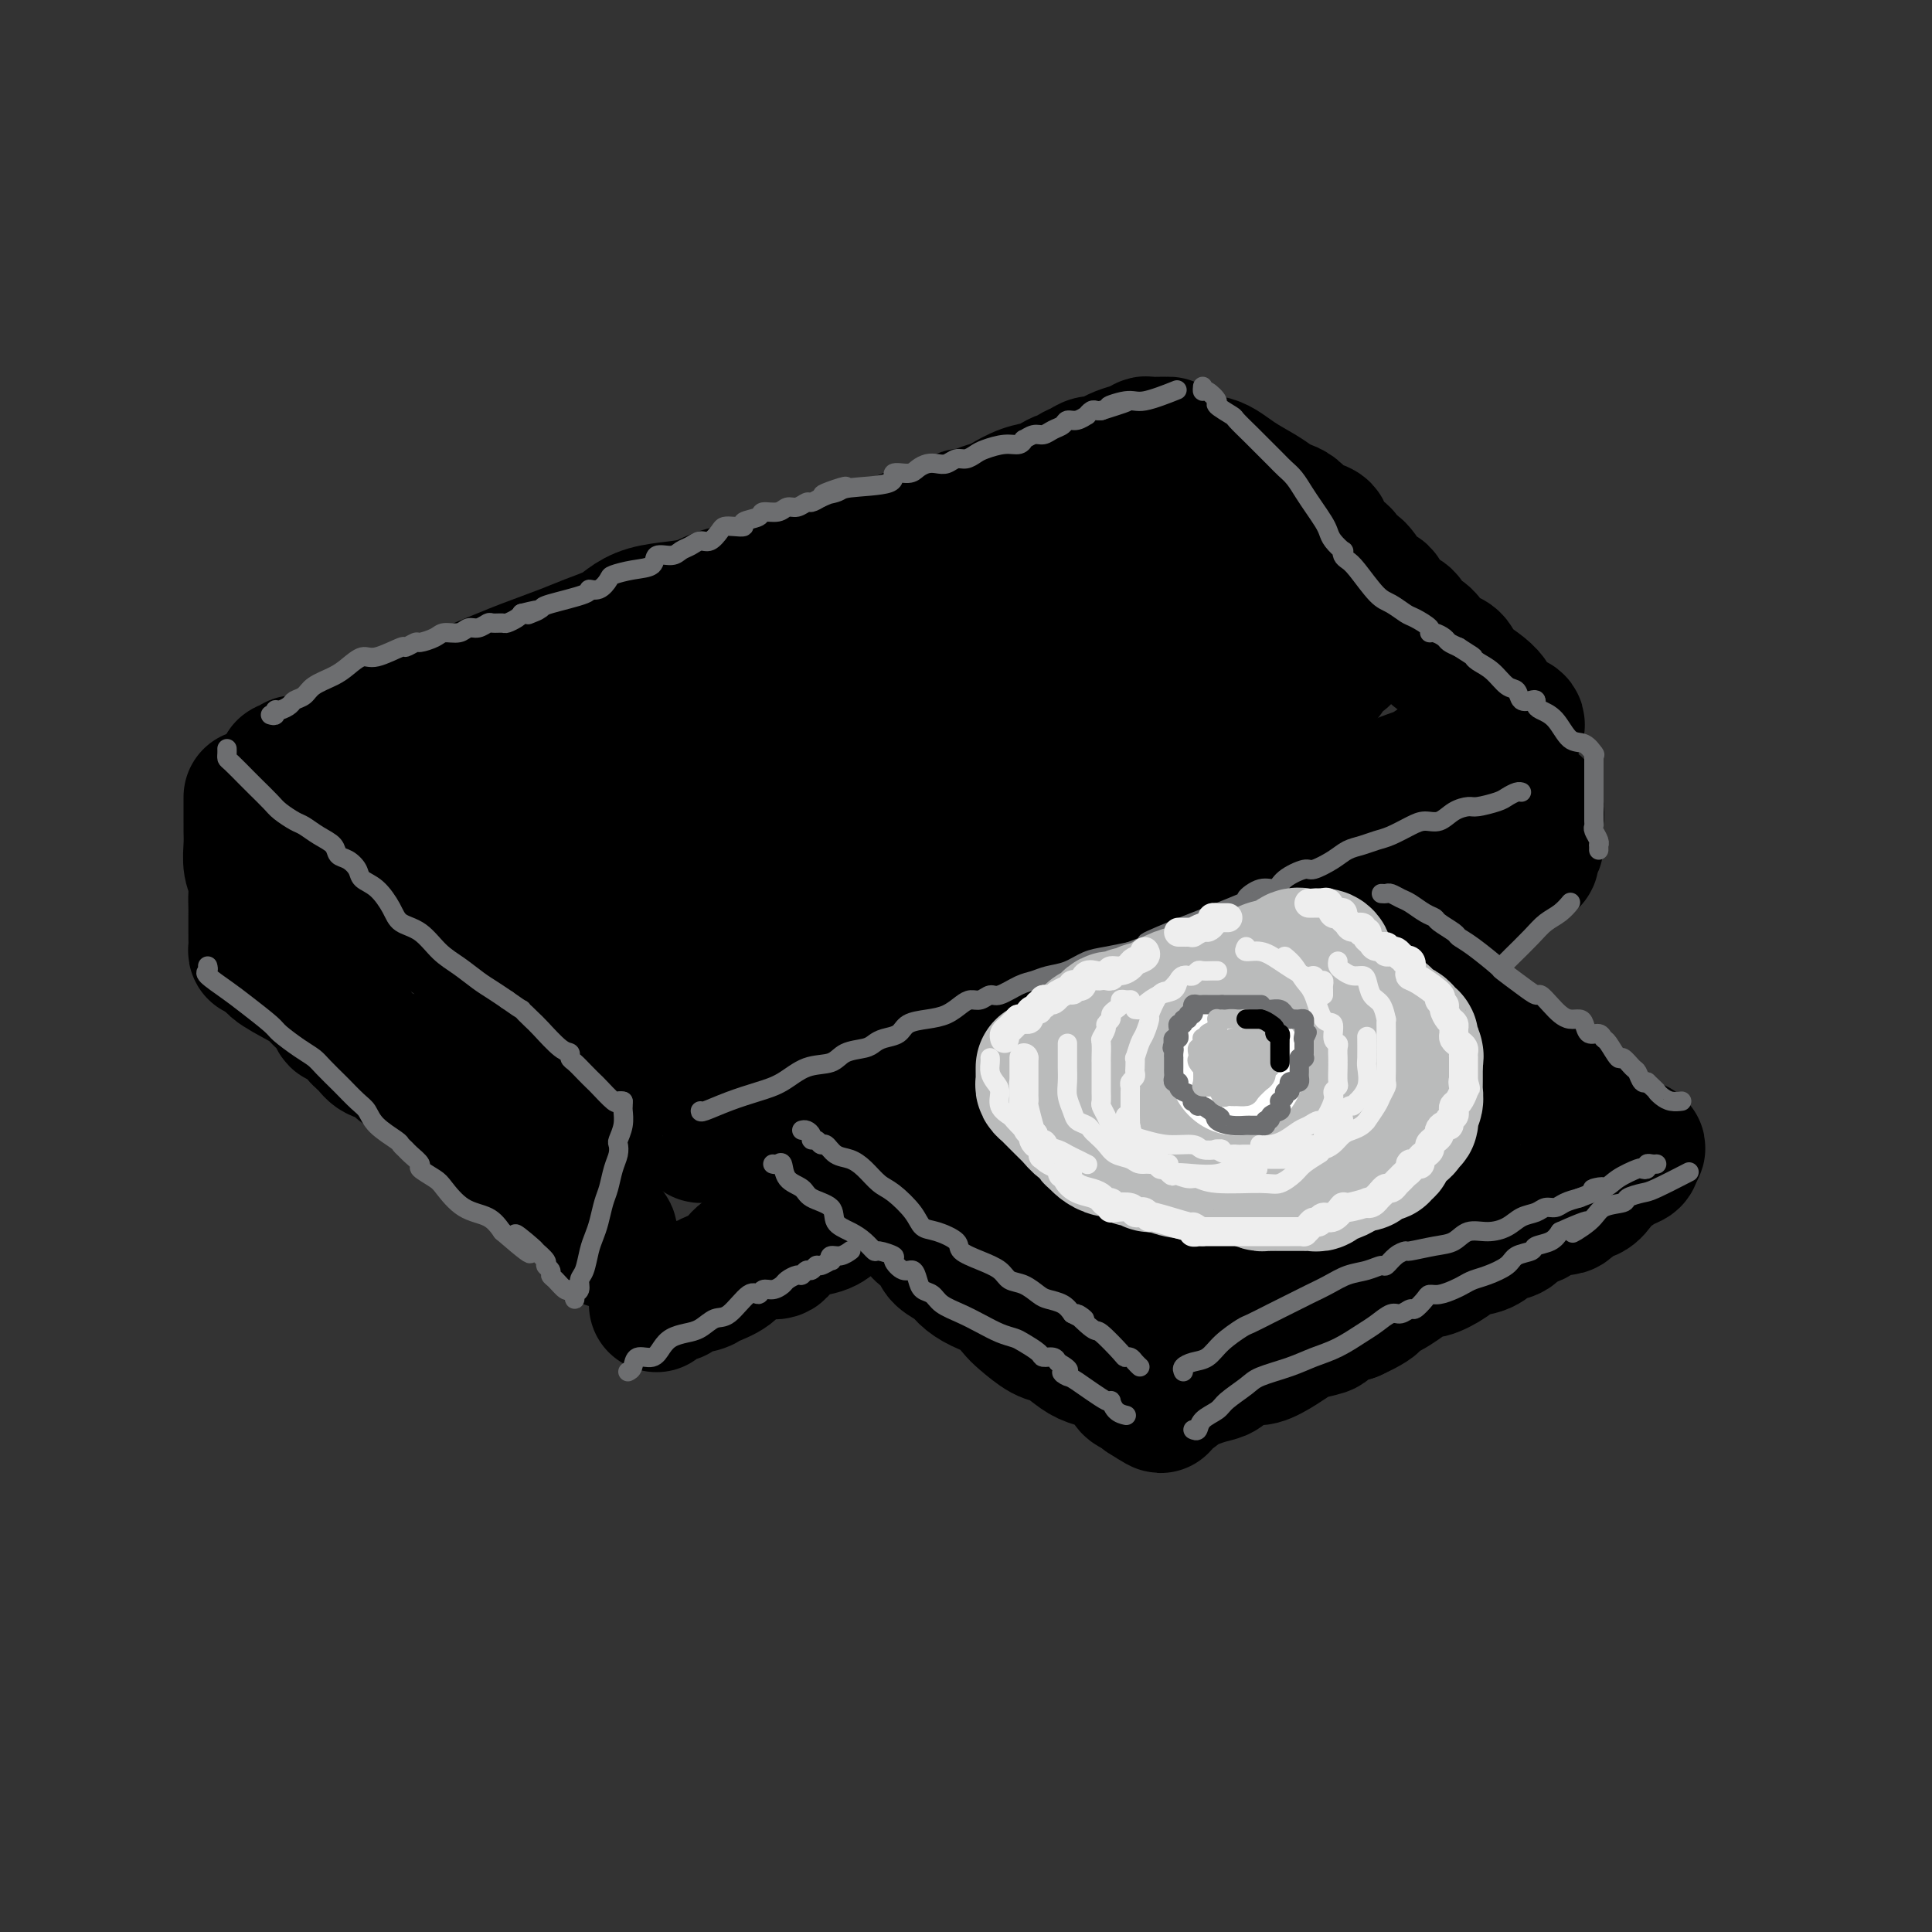 <svg viewBox='0 0 400 400' version='1.1' xmlns='http://www.w3.org/2000/svg' xmlns:xlink='http://www.w3.org/1999/xlink'><rect x="0" y="0" width="400" height="400" fill="#333333" stroke="none"/><g fill='none' stroke='rgb(0,0,0)' stroke-width='28' stroke-linecap='round' stroke-linejoin='round'><path d='M59,160c-0.086,-0.454 -0.173,-0.908 0,-1c0.173,-0.092 0.605,0.179 1,0c0.395,-0.179 0.752,-0.808 1,-1c0.248,-0.192 0.385,0.053 1,0c0.615,-0.053 1.708,-0.403 3,-1c1.292,-0.597 2.784,-1.439 4,-2c1.216,-0.561 2.155,-0.840 3,-1c0.845,-0.160 1.594,-0.199 3,-1c1.406,-0.801 3.468,-2.363 5,-3c1.532,-0.637 2.535,-0.349 4,-1c1.465,-0.651 3.392,-2.242 5,-3c1.608,-0.758 2.898,-0.682 4,-1c1.102,-0.318 2.015,-1.030 4,-2c1.985,-0.970 5.042,-2.199 7,-3c1.958,-0.801 2.817,-1.173 5,-2c2.183,-0.827 5.691,-2.109 8,-3c2.309,-0.891 3.418,-1.391 5,-2c1.582,-0.609 3.637,-1.328 5,-2c1.363,-0.672 2.034,-1.297 3,-2c0.966,-0.703 2.227,-1.485 4,-2c1.773,-0.515 4.059,-0.763 6,-1c1.941,-0.237 3.538,-0.464 5,-1c1.462,-0.536 2.789,-1.380 5,-2c2.211,-0.620 5.308,-1.017 8,-2c2.692,-0.983 4.980,-2.554 7,-3c2.020,-0.446 3.771,0.232 5,0c1.229,-0.232 1.937,-1.374 3,-2c1.063,-0.626 2.481,-0.735 4,-1c1.519,-0.265 3.140,-0.687 4,-1c0.860,-0.313 0.960,-0.518 2,-1c1.040,-0.482 3.020,-1.241 5,-2'/><path d='M188,111c8.893,-2.345 4.126,-0.207 3,0c-1.126,0.207 1.388,-1.517 3,-2c1.612,-0.483 2.323,0.274 3,0c0.677,-0.274 1.321,-1.578 2,-2c0.679,-0.422 1.395,0.038 2,0c0.605,-0.038 1.100,-0.573 2,-1c0.900,-0.427 2.205,-0.744 3,-1c0.795,-0.256 1.081,-0.451 2,-1c0.919,-0.549 2.470,-1.453 4,-2c1.530,-0.547 3.039,-0.738 4,-1c0.961,-0.262 1.374,-0.595 2,-1c0.626,-0.405 1.466,-0.883 2,-1c0.534,-0.117 0.761,0.127 1,0c0.239,-0.127 0.489,-0.627 1,-1c0.511,-0.373 1.284,-0.621 2,-1c0.716,-0.379 1.374,-0.889 2,-1c0.626,-0.111 1.221,0.178 2,0c0.779,-0.178 1.743,-0.822 2,-1c0.257,-0.178 -0.193,0.110 0,0c0.193,-0.110 1.029,-0.618 2,-1c0.971,-0.382 2.078,-0.638 3,-1c0.922,-0.362 1.659,-0.829 2,-1c0.341,-0.171 0.287,-0.046 1,0c0.713,0.046 2.192,0.012 3,0c0.808,-0.012 0.945,-0.004 1,0c0.055,0.004 0.027,0.002 0,0'/><path d='M58,167c0.025,0.333 0.050,0.666 0,1c-0.050,0.334 -0.177,0.670 0,1c0.177,0.330 0.656,0.654 1,1c0.344,0.346 0.552,0.712 1,1c0.448,0.288 1.136,0.497 2,1c0.864,0.503 1.903,1.300 3,2c1.097,0.700 2.250,1.304 3,2c0.750,0.696 1.096,1.485 2,2c0.904,0.515 2.368,0.755 3,1c0.632,0.245 0.434,0.493 1,1c0.566,0.507 1.897,1.272 3,2c1.103,0.728 1.977,1.419 3,2c1.023,0.581 2.193,1.051 3,2c0.807,0.949 1.251,2.379 2,3c0.749,0.621 1.803,0.435 3,1c1.197,0.565 2.538,1.880 4,3c1.462,1.120 3.044,2.043 4,3c0.956,0.957 1.286,1.947 2,3c0.714,1.053 1.814,2.169 3,3c1.186,0.831 2.460,1.376 3,2c0.540,0.624 0.346,1.326 1,2c0.654,0.674 2.156,1.321 3,2c0.844,0.679 1.030,1.389 2,2c0.970,0.611 2.724,1.123 4,2c1.276,0.877 2.074,2.121 3,3c0.926,0.879 1.979,1.394 3,2c1.021,0.606 2.011,1.303 3,2'/><path d='M123,219c10.634,8.380 4.718,3.330 3,2c-1.718,-1.330 0.761,1.059 2,2c1.239,0.941 1.238,0.432 2,1c0.762,0.568 2.288,2.212 3,3c0.712,0.788 0.611,0.722 1,1c0.389,0.278 1.269,0.902 2,1c0.731,0.098 1.313,-0.328 2,0c0.687,0.328 1.480,1.411 2,2c0.520,0.589 0.766,0.683 1,1c0.234,0.317 0.457,0.855 1,1c0.543,0.145 1.407,-0.104 2,0c0.593,0.104 0.916,0.562 1,1c0.084,0.438 -0.070,0.858 0,1c0.070,0.142 0.365,0.008 1,0c0.635,-0.008 1.611,0.112 2,0c0.389,-0.112 0.193,-0.455 1,-1c0.807,-0.545 2.618,-1.290 4,-2c1.382,-0.710 2.333,-1.383 3,-2c0.667,-0.617 1.048,-1.176 2,-2c0.952,-0.824 2.476,-1.912 4,-3'/><path d='M162,225c2.777,-1.877 2.721,-1.568 3,-2c0.279,-0.432 0.893,-1.604 3,-3c2.107,-1.396 5.706,-3.016 8,-4c2.294,-0.984 3.282,-1.331 4,-2c0.718,-0.669 1.167,-1.659 3,-3c1.833,-1.341 5.049,-3.032 7,-4c1.951,-0.968 2.636,-1.213 4,-2c1.364,-0.787 3.406,-2.117 5,-3c1.594,-0.883 2.740,-1.321 4,-2c1.260,-0.679 2.633,-1.599 4,-2c1.367,-0.401 2.727,-0.281 4,-1c1.273,-0.719 2.459,-2.275 4,-3c1.541,-0.725 3.438,-0.617 5,-1c1.562,-0.383 2.790,-1.257 4,-2c1.210,-0.743 2.403,-1.354 4,-2c1.597,-0.646 3.599,-1.325 5,-2c1.401,-0.675 2.201,-1.346 4,-2c1.799,-0.654 4.596,-1.292 6,-2c1.404,-0.708 1.417,-1.488 2,-2c0.583,-0.512 1.738,-0.757 3,-1c1.262,-0.243 2.631,-0.484 4,-1c1.369,-0.516 2.738,-1.308 4,-2c1.262,-0.692 2.418,-1.284 4,-2c1.582,-0.716 3.591,-1.557 5,-2c1.409,-0.443 2.218,-0.489 3,-1c0.782,-0.511 1.538,-1.488 3,-2c1.462,-0.512 3.629,-0.560 5,-1c1.371,-0.440 1.946,-1.272 3,-2c1.054,-0.728 2.587,-1.351 4,-2c1.413,-0.649 2.707,-1.325 4,-2'/><path d='M287,163c12.124,-4.929 6.434,-1.751 5,-1c-1.434,0.751 1.390,-0.926 3,-2c1.610,-1.074 2.007,-1.544 3,-2c0.993,-0.456 2.581,-0.896 4,-1c1.419,-0.104 2.670,0.130 3,0c0.330,-0.130 -0.263,-0.622 0,-1c0.263,-0.378 1.380,-0.641 2,-1c0.620,-0.359 0.744,-0.813 1,-1c0.256,-0.187 0.643,-0.105 1,0c0.357,0.105 0.683,0.234 1,0c0.317,-0.234 0.624,-0.832 1,-1c0.376,-0.168 0.822,0.095 1,0c0.178,-0.095 0.089,-0.547 0,-1'/><path d='M312,152c3.976,-2.371 1.417,-2.800 0,-3c-1.417,-0.200 -1.692,-0.173 -2,-1c-0.308,-0.827 -0.649,-2.510 -2,-4c-1.351,-1.490 -3.711,-2.787 -5,-4c-1.289,-1.213 -1.505,-2.341 -2,-3c-0.495,-0.659 -1.268,-0.848 -2,-1c-0.732,-0.152 -1.421,-0.266 -2,-1c-0.579,-0.734 -1.047,-2.089 -2,-3c-0.953,-0.911 -2.390,-1.379 -3,-2c-0.610,-0.621 -0.394,-1.396 -1,-2c-0.606,-0.604 -2.036,-1.036 -3,-2c-0.964,-0.964 -1.462,-2.462 -2,-3c-0.538,-0.538 -1.116,-0.118 -2,-1c-0.884,-0.882 -2.073,-3.065 -3,-4c-0.927,-0.935 -1.592,-0.621 -2,-1c-0.408,-0.379 -0.560,-1.450 -1,-2c-0.440,-0.550 -1.167,-0.580 -2,-1c-0.833,-0.420 -1.770,-1.229 -2,-2c-0.230,-0.771 0.248,-1.502 0,-2c-0.248,-0.498 -1.221,-0.763 -2,-1c-0.779,-0.237 -1.365,-0.447 -2,-1c-0.635,-0.553 -1.320,-1.449 -2,-2c-0.680,-0.551 -1.356,-0.758 -2,-1c-0.644,-0.242 -1.255,-0.519 -2,-1c-0.745,-0.481 -1.625,-1.166 -3,-2c-1.375,-0.834 -3.247,-1.817 -5,-3c-1.753,-1.183 -3.387,-2.564 -5,-3c-1.613,-0.436 -3.203,0.075 -4,0c-0.797,-0.075 -0.799,-0.736 -1,-1c-0.201,-0.264 -0.600,-0.132 -1,0'/><path d='M245,95c-4.169,-2.348 -1.091,-1.219 -1,0c0.091,1.219 -2.803,2.529 -5,4c-2.197,1.471 -3.696,3.103 -5,4c-1.304,0.897 -2.412,1.060 -4,2c-1.588,0.940 -3.657,2.659 -6,4c-2.343,1.341 -4.961,2.305 -7,3c-2.039,0.695 -3.499,1.122 -5,2c-1.501,0.878 -3.042,2.207 -5,3c-1.958,0.793 -4.332,1.051 -7,2c-2.668,0.949 -5.631,2.590 -8,4c-2.369,1.410 -4.145,2.588 -7,4c-2.855,1.412 -6.790,3.060 -10,4c-3.210,0.940 -5.694,1.174 -8,2c-2.306,0.826 -4.432,2.243 -6,3c-1.568,0.757 -2.578,0.854 -4,1c-1.422,0.146 -3.257,0.340 -5,1c-1.743,0.660 -3.393,1.787 -5,2c-1.607,0.213 -3.172,-0.486 -5,0c-1.828,0.486 -3.920,2.157 -6,3c-2.080,0.843 -4.148,0.856 -6,1c-1.852,0.144 -3.489,0.418 -5,1c-1.511,0.582 -2.898,1.473 -4,2c-1.102,0.527 -1.920,0.690 -3,1c-1.080,0.310 -2.421,0.768 -3,1c-0.579,0.232 -0.395,0.237 -2,1c-1.605,0.763 -4.999,2.285 -7,3c-2.001,0.715 -2.608,0.625 -4,1c-1.392,0.375 -3.567,1.216 -5,2c-1.433,0.784 -2.124,1.510 -3,2c-0.876,0.490 -1.938,0.745 -3,1'/><path d='M91,159c-14.998,5.340 -5.493,2.691 -2,2c3.493,-0.691 0.972,0.576 0,1c-0.972,0.424 -0.396,0.005 0,0c0.396,-0.005 0.612,0.406 1,1c0.388,0.594 0.947,1.373 2,2c1.053,0.627 2.600,1.104 4,2c1.400,0.896 2.652,2.211 4,3c1.348,0.789 2.793,1.053 4,2c1.207,0.947 2.175,2.577 3,4c0.825,1.423 1.506,2.639 3,4c1.494,1.361 3.801,2.866 6,4c2.199,1.134 4.291,1.896 6,3c1.709,1.104 3.034,2.550 5,4c1.966,1.450 4.571,2.903 6,4c1.429,1.097 1.680,1.838 2,2c0.320,0.162 0.709,-0.255 1,0c0.291,0.255 0.484,1.182 1,2c0.516,0.818 1.357,1.526 2,2c0.643,0.474 1.090,0.715 2,1c0.910,0.285 2.283,0.615 3,1c0.717,0.385 0.776,0.824 1,1c0.224,0.176 0.612,0.088 1,0'/><path d='M146,204c6.460,3.425 4.610,-0.013 5,-2c0.390,-1.987 3.019,-2.523 5,-3c1.981,-0.477 3.315,-0.896 6,-3c2.685,-2.104 6.720,-5.892 9,-7c2.280,-1.108 2.806,0.466 4,0c1.194,-0.466 3.056,-2.972 5,-4c1.944,-1.028 3.969,-0.578 6,-1c2.031,-0.422 4.066,-1.716 7,-3c2.934,-1.284 6.766,-2.556 10,-4c3.234,-1.444 5.870,-3.058 8,-4c2.130,-0.942 3.753,-1.211 6,-2c2.247,-0.789 5.116,-2.099 7,-3c1.884,-0.901 2.782,-1.393 4,-2c1.218,-0.607 2.757,-1.327 4,-2c1.243,-0.673 2.189,-1.297 3,-2c0.811,-0.703 1.487,-1.485 3,-2c1.513,-0.515 3.863,-0.763 6,-2c2.137,-1.237 4.061,-3.465 6,-5c1.939,-1.535 3.892,-2.379 5,-3c1.108,-0.621 1.371,-1.021 3,-2c1.629,-0.979 4.625,-2.539 6,-3c1.375,-0.461 1.128,0.176 2,0c0.872,-0.176 2.864,-1.164 4,-2c1.136,-0.836 1.418,-1.520 2,-2c0.582,-0.480 1.466,-0.755 2,-1c0.534,-0.245 0.718,-0.461 1,-1c0.282,-0.539 0.663,-1.402 1,-2c0.337,-0.598 0.629,-0.930 1,-1c0.371,-0.070 0.820,0.123 1,0c0.180,-0.123 0.090,-0.561 0,-1'/><path d='M278,135c5.502,-3.720 2.255,-1.520 1,-1c-1.255,0.520 -0.520,-0.639 0,-1c0.520,-0.361 0.825,0.078 1,0c0.175,-0.078 0.220,-0.672 0,-1c-0.220,-0.328 -0.705,-0.392 -1,-1c-0.295,-0.608 -0.400,-1.762 -2,-3c-1.600,-1.238 -4.694,-2.560 -7,-4c-2.306,-1.440 -3.822,-2.999 -6,-4c-2.178,-1.001 -5.017,-1.444 -7,-2c-1.983,-0.556 -3.110,-1.224 -4,-2c-0.890,-0.776 -1.542,-1.658 -2,-2c-0.458,-0.342 -0.723,-0.143 -1,0c-0.277,0.143 -0.567,0.230 -1,0c-0.433,-0.230 -1.010,-0.777 -2,0c-0.990,0.777 -2.392,2.878 -4,4c-1.608,1.122 -3.421,1.265 -5,2c-1.579,0.735 -2.923,2.062 -4,3c-1.077,0.938 -1.886,1.489 -3,2c-1.114,0.511 -2.532,0.983 -4,2c-1.468,1.017 -2.986,2.578 -5,4c-2.014,1.422 -4.523,2.704 -7,4c-2.477,1.296 -4.922,2.605 -8,4c-3.078,1.395 -6.790,2.876 -10,4c-3.210,1.124 -5.917,1.893 -9,3c-3.083,1.107 -6.541,2.554 -10,4'/><path d='M178,150c-7.149,2.717 -6.523,2.008 -9,3c-2.477,0.992 -8.057,3.683 -11,5c-2.943,1.317 -3.249,1.260 -5,2c-1.751,0.740 -4.949,2.278 -8,4c-3.051,1.722 -5.957,3.628 -9,5c-3.043,1.372 -6.224,2.210 -8,3c-1.776,0.790 -2.149,1.534 -3,2c-0.851,0.466 -2.181,0.656 -3,1c-0.819,0.344 -1.129,0.844 -1,1c0.129,0.156 0.696,-0.031 1,0c0.304,0.031 0.345,0.282 2,0c1.655,-0.282 4.923,-1.095 8,-2c3.077,-0.905 5.962,-1.901 9,-3c3.038,-1.099 6.227,-2.300 9,-4c2.773,-1.700 5.129,-3.900 8,-5c2.871,-1.100 6.257,-1.101 9,-2c2.743,-0.899 4.842,-2.694 7,-4c2.158,-1.306 4.375,-2.121 7,-3c2.625,-0.879 5.658,-1.823 8,-3c2.342,-1.177 3.993,-2.589 7,-4c3.007,-1.411 7.371,-2.822 11,-4c3.629,-1.178 6.525,-2.122 9,-3c2.475,-0.878 4.529,-1.689 7,-3c2.471,-1.311 5.357,-3.122 8,-4c2.643,-0.878 5.041,-0.822 7,-1c1.959,-0.178 3.480,-0.589 5,-1'/><path d='M243,130c7.860,-2.946 4.010,-2.309 3,-2c-1.010,0.309 0.819,0.292 2,0c1.181,-0.292 1.715,-0.859 4,-1c2.285,-0.141 6.321,0.144 9,0c2.679,-0.144 4.003,-0.715 5,-1c0.997,-0.285 1.669,-0.283 2,0c0.331,0.283 0.322,0.847 0,1c-0.322,0.153 -0.957,-0.106 -2,1c-1.043,1.106 -2.492,3.575 -5,6c-2.508,2.425 -6.073,4.805 -9,7c-2.927,2.195 -5.215,4.205 -9,6c-3.785,1.795 -9.067,3.376 -13,5c-3.933,1.624 -6.518,3.292 -9,4c-2.482,0.708 -4.863,0.458 -9,2c-4.137,1.542 -10.032,4.877 -14,7c-3.968,2.123 -6.009,3.035 -9,4c-2.991,0.965 -6.931,1.984 -10,3c-3.069,1.016 -5.267,2.030 -7,3c-1.733,0.970 -3.003,1.898 -5,3c-1.997,1.102 -4.722,2.379 -7,3c-2.278,0.621 -4.109,0.586 -6,1c-1.891,0.414 -3.841,1.277 -6,2c-2.159,0.723 -4.527,1.307 -6,2c-1.473,0.693 -2.050,1.494 -3,2c-0.950,0.506 -2.271,0.716 -3,1c-0.729,0.284 -0.864,0.642 -1,1'/><path d='M135,190c-18.000,7.167 -9.000,3.583 0,0'/><path d='M52,165c-0.000,0.327 -0.000,0.653 0,1c0.000,0.347 0.000,0.714 0,1c-0.000,0.286 -0.001,0.492 0,1c0.001,0.508 0.004,1.318 0,2c-0.004,0.682 -0.015,1.235 0,2c0.015,0.765 0.057,1.742 0,3c-0.057,1.258 -0.211,2.797 0,4c0.211,1.203 0.789,2.070 1,3c0.211,0.930 0.057,1.922 0,3c-0.057,1.078 -0.015,2.243 0,3c0.015,0.757 0.003,1.107 0,2c-0.003,0.893 0.001,2.330 0,3c-0.001,0.670 -0.009,0.575 0,1c0.009,0.425 0.033,1.372 0,2c-0.033,0.628 -0.124,0.938 0,1c0.124,0.062 0.464,-0.125 1,0c0.536,0.125 1.268,0.563 2,1'/><path d='M56,198c0.429,0.606 0.003,1.120 1,2c0.997,0.880 3.418,2.125 5,3c1.582,0.875 2.325,1.381 3,2c0.675,0.619 1.283,1.353 2,2c0.717,0.647 1.543,1.209 2,2c0.457,0.791 0.544,1.813 1,2c0.456,0.187 1.281,-0.459 2,0c0.719,0.459 1.334,2.025 2,3c0.666,0.975 1.385,1.360 2,2c0.615,0.640 1.126,1.535 2,2c0.874,0.465 2.111,0.499 3,1c0.889,0.501 1.431,1.470 2,2c0.569,0.530 1.166,0.622 2,1c0.834,0.378 1.903,1.042 3,2c1.097,0.958 2.220,2.210 3,3c0.780,0.790 1.216,1.120 2,2c0.784,0.880 1.915,2.311 3,3c1.085,0.689 2.124,0.635 3,1c0.876,0.365 1.590,1.149 2,2c0.410,0.851 0.515,1.769 1,2c0.485,0.231 1.351,-0.223 2,0c0.649,0.223 1.082,1.125 2,2c0.918,0.875 2.322,1.722 3,2c0.678,0.278 0.630,-0.014 1,0c0.370,0.014 1.159,0.332 2,1c0.841,0.668 1.735,1.684 2,2c0.265,0.316 -0.097,-0.067 0,0c0.097,0.067 0.655,0.585 1,1c0.345,0.415 0.478,0.727 1,1c0.522,0.273 1.435,0.507 2,1c0.565,0.493 0.783,1.247 1,2'/><path d='M119,249c10.085,8.024 3.799,2.584 2,1c-1.799,-1.584 0.889,0.689 2,2c1.111,1.311 0.645,1.661 1,2c0.355,0.339 1.530,0.668 2,1c0.470,0.332 0.235,0.666 0,1'/><path d='M126,256c1.089,1.311 0.311,1.089 0,1c-0.311,-0.089 -0.156,-0.044 0,0'/><path d='M136,270c-0.061,0.081 -0.121,0.162 0,0c0.121,-0.162 0.425,-0.568 1,-1c0.575,-0.432 1.422,-0.889 2,-1c0.578,-0.111 0.886,0.123 1,0c0.114,-0.123 0.035,-0.603 1,-1c0.965,-0.397 2.975,-0.709 4,-1c1.025,-0.291 1.066,-0.559 2,-1c0.934,-0.441 2.761,-1.053 4,-2c1.239,-0.947 1.890,-2.229 3,-3c1.110,-0.771 2.679,-1.033 4,-1c1.321,0.033 2.395,0.360 3,0c0.605,-0.360 0.742,-1.408 1,-2c0.258,-0.592 0.638,-0.727 1,-1c0.362,-0.273 0.705,-0.685 2,-1c1.295,-0.315 3.540,-0.533 5,-1c1.460,-0.467 2.133,-1.185 3,-2c0.867,-0.815 1.927,-1.729 3,-2c1.073,-0.271 2.159,0.100 3,0c0.841,-0.100 1.436,-0.669 2,-1c0.564,-0.331 1.097,-0.422 2,-1c0.903,-0.578 2.177,-1.643 3,-2c0.823,-0.357 1.195,-0.007 2,0c0.805,0.007 2.043,-0.331 3,-1c0.957,-0.669 1.634,-1.670 2,-2c0.366,-0.330 0.421,0.011 1,0c0.579,-0.011 1.681,-0.374 3,-1c1.319,-0.626 2.855,-1.515 4,-2c1.145,-0.485 1.899,-0.567 3,-1c1.101,-0.433 2.551,-1.216 4,-2'/><path d='M208,237c11.835,-5.236 5.424,-1.826 4,-1c-1.424,0.826 2.140,-0.931 4,-2c1.860,-1.069 2.018,-1.451 3,-2c0.982,-0.549 2.789,-1.265 4,-2c1.211,-0.735 1.825,-1.489 3,-2c1.175,-0.511 2.912,-0.779 4,-1c1.088,-0.221 1.526,-0.395 2,-1c0.474,-0.605 0.982,-1.641 2,-2c1.018,-0.359 2.544,-0.040 4,-1c1.456,-0.960 2.841,-3.198 4,-4c1.159,-0.802 2.090,-0.169 3,0c0.910,0.169 1.798,-0.125 3,-1c1.202,-0.875 2.720,-2.331 4,-3c1.280,-0.669 2.324,-0.549 3,-1c0.676,-0.451 0.983,-1.471 2,-2c1.017,-0.529 2.745,-0.565 4,-1c1.255,-0.435 2.039,-1.268 3,-2c0.961,-0.732 2.099,-1.363 3,-2c0.901,-0.637 1.564,-1.280 3,-2c1.436,-0.720 3.646,-1.516 5,-2c1.354,-0.484 1.853,-0.654 3,-1c1.147,-0.346 2.941,-0.866 5,-2c2.059,-1.134 4.383,-2.881 6,-4c1.617,-1.119 2.526,-1.610 3,-2c0.474,-0.390 0.512,-0.678 1,-1c0.488,-0.322 1.426,-0.677 2,-1c0.574,-0.323 0.783,-0.612 1,-1c0.217,-0.388 0.443,-0.874 1,-1c0.557,-0.126 1.445,0.107 2,0c0.555,-0.107 0.778,-0.553 1,-1'/><path d='M300,189c14.350,-7.592 4.226,-2.573 1,-1c-3.226,1.573 0.448,-0.299 2,-1c1.552,-0.701 0.983,-0.230 2,-1c1.017,-0.770 3.621,-2.780 5,-4c1.379,-1.220 1.533,-1.650 2,-2c0.467,-0.350 1.249,-0.619 2,-1c0.751,-0.381 1.473,-0.875 2,-1c0.527,-0.125 0.859,0.117 1,0c0.141,-0.117 0.090,-0.595 0,-1c-0.090,-0.405 -0.220,-0.739 0,-1c0.220,-0.261 0.791,-0.451 1,-1c0.209,-0.549 0.056,-1.456 0,-2c-0.056,-0.544 -0.015,-0.723 0,-1c0.015,-0.277 0.004,-0.650 0,-1c-0.004,-0.350 -0.002,-0.675 0,-1'/><path d='M318,170c0.296,-1.631 0.037,-1.709 0,-2c-0.037,-0.291 0.147,-0.796 0,-1c-0.147,-0.204 -0.627,-0.106 -1,0c-0.373,0.106 -0.639,0.221 -1,0c-0.361,-0.221 -0.817,-0.777 -1,-1c-0.183,-0.223 -0.091,-0.111 0,0'/><path d='M314,166c0.380,-0.013 0.759,-0.027 0,0c-0.759,0.027 -2.658,0.094 -4,1c-1.342,0.906 -2.128,2.652 -3,4c-0.872,1.348 -1.828,2.297 -3,3c-1.172,0.703 -2.558,1.161 -4,2c-1.442,0.839 -2.939,2.060 -4,3c-1.061,0.940 -1.687,1.599 -4,3c-2.313,1.401 -6.313,3.545 -9,5c-2.687,1.455 -4.062,2.222 -6,3c-1.938,0.778 -4.441,1.566 -6,2c-1.559,0.434 -2.175,0.514 -3,1c-0.825,0.486 -1.860,1.377 -3,2c-1.140,0.623 -2.384,0.977 -4,2c-1.616,1.023 -3.605,2.716 -5,4c-1.395,1.284 -2.196,2.159 -4,3c-1.804,0.841 -4.610,1.646 -7,3c-2.390,1.354 -4.364,3.256 -7,4c-2.636,0.744 -5.933,0.329 -8,1c-2.067,0.671 -2.904,2.429 -6,4c-3.096,1.571 -8.451,2.957 -11,4c-2.549,1.043 -2.291,1.743 -4,3c-1.709,1.257 -5.383,3.069 -7,4c-1.617,0.931 -1.176,0.980 -1,1c0.176,0.020 0.088,0.010 0,0'/><path d='M181,239c0.222,-0.411 0.444,-0.821 0,-1c-0.444,-0.179 -1.555,-0.125 0,-1c1.555,-0.875 5.776,-2.679 8,-4c2.224,-1.321 2.452,-2.158 3,-3c0.548,-0.842 1.417,-1.688 2,-2c0.583,-0.312 0.881,-0.089 1,0c0.119,0.089 0.060,0.045 0,0'/><path d='M178,245c0.732,0.000 1.464,0.000 2,0c0.536,0.000 0.875,0.000 1,0c0.125,0.000 0.036,0.000 0,0c-0.036,0.000 -0.018,0.000 0,0'/><path d='M181,245c0.337,0.429 0.674,0.859 1,1c0.326,0.141 0.639,-0.005 1,0c0.361,0.005 0.768,0.161 1,1c0.232,0.839 0.290,2.360 1,3c0.710,0.640 2.072,0.398 3,1c0.928,0.602 1.421,2.048 2,3c0.579,0.952 1.243,1.410 2,2c0.757,0.590 1.608,1.313 2,2c0.392,0.687 0.324,1.338 1,2c0.676,0.662 2.097,1.336 3,2c0.903,0.664 1.290,1.317 2,2c0.710,0.683 1.744,1.395 3,2c1.256,0.605 2.734,1.103 4,2c1.266,0.897 2.320,2.194 3,3c0.680,0.806 0.986,1.123 2,2c1.014,0.877 2.737,2.315 4,3c1.263,0.685 2.066,0.617 3,1c0.934,0.383 1.998,1.219 3,2c1.002,0.781 1.941,1.508 3,2c1.059,0.492 2.238,0.748 3,1c0.762,0.252 1.108,0.501 2,1c0.892,0.499 2.332,1.247 3,2c0.668,0.753 0.564,1.510 1,2c0.436,0.490 1.410,0.711 2,1c0.590,0.289 0.795,0.644 1,1'/><path d='M237,289c5.956,3.866 2.345,1.030 1,0c-1.345,-1.030 -0.425,-0.255 0,0c0.425,0.255 0.355,-0.011 1,0c0.645,0.011 2.006,0.298 3,0c0.994,-0.298 1.620,-1.180 3,-2c1.380,-0.820 3.512,-1.577 5,-2c1.488,-0.423 2.330,-0.511 3,-1c0.670,-0.489 1.167,-1.377 2,-2c0.833,-0.623 2.003,-0.979 3,-1c0.997,-0.021 1.823,0.292 3,0c1.177,-0.292 2.705,-1.190 4,-2c1.295,-0.810 2.357,-1.531 3,-2c0.643,-0.469 0.869,-0.687 2,-1c1.131,-0.313 3.169,-0.723 4,-1c0.831,-0.277 0.454,-0.421 1,-1c0.546,-0.579 2.013,-1.594 3,-2c0.987,-0.406 1.493,-0.203 2,0'/><path d='M280,272c7.219,-3.288 3.767,-3.009 3,-3c-0.767,0.009 1.152,-0.252 3,-1c1.848,-0.748 3.624,-1.983 5,-3c1.376,-1.017 2.353,-1.815 3,-2c0.647,-0.185 0.963,0.245 2,0c1.037,-0.245 2.796,-1.164 4,-2c1.204,-0.836 1.854,-1.590 3,-2c1.146,-0.410 2.786,-0.476 4,-1c1.214,-0.524 2.000,-1.508 3,-2c1.000,-0.492 2.215,-0.494 3,-1c0.785,-0.506 1.140,-1.516 2,-2c0.860,-0.484 2.226,-0.444 3,-1c0.774,-0.556 0.956,-1.710 2,-2c1.044,-0.290 2.950,0.285 4,0c1.050,-0.285 1.243,-1.428 2,-2c0.757,-0.572 2.077,-0.573 3,-1c0.923,-0.427 1.449,-1.280 2,-2c0.551,-0.720 1.127,-1.306 2,-2c0.873,-0.694 2.043,-1.494 3,-2c0.957,-0.506 1.702,-0.716 2,-1c0.298,-0.284 0.149,-0.642 0,-1'/><path d='M338,239c2.179,-1.976 0.625,-1.417 -1,-2c-1.625,-0.583 -3.322,-2.308 -5,-4c-1.678,-1.692 -3.338,-3.353 -7,-6c-3.662,-2.647 -9.325,-6.282 -12,-8c-2.675,-1.718 -2.362,-1.520 -3,-2c-0.638,-0.480 -2.225,-1.639 -3,-2c-0.775,-0.361 -0.736,0.077 -1,0c-0.264,-0.077 -0.829,-0.667 -1,-1c-0.171,-0.333 0.054,-0.407 0,-1c-0.054,-0.593 -0.387,-1.705 -1,-2c-0.613,-0.295 -1.505,0.228 -2,0c-0.495,-0.228 -0.593,-1.206 -1,-2c-0.407,-0.794 -1.124,-1.403 -2,-2c-0.876,-0.597 -1.913,-1.183 -3,-2c-1.087,-0.817 -2.225,-1.865 -3,-3c-0.775,-1.135 -1.187,-2.356 -2,-3c-0.813,-0.644 -2.027,-0.712 -3,-1c-0.973,-0.288 -1.707,-0.797 -2,-1c-0.293,-0.203 -0.147,-0.102 0,0'/><path d='M220,256c-0.038,-0.496 -0.076,-0.992 0,-1c0.076,-0.008 0.266,0.473 1,0c0.734,-0.473 2.011,-1.898 4,-3c1.989,-1.102 4.691,-1.881 7,-3c2.309,-1.119 4.225,-2.579 6,-4c1.775,-1.421 3.408,-2.803 6,-4c2.592,-1.197 6.144,-2.208 8,-3c1.856,-0.792 2.015,-1.363 4,-3c1.985,-1.637 5.796,-4.339 8,-6c2.204,-1.661 2.802,-2.280 4,-3c1.198,-0.720 2.997,-1.541 4,-2c1.003,-0.459 1.209,-0.556 2,-1c0.791,-0.444 2.166,-1.233 3,-2c0.834,-0.767 1.128,-1.511 2,-2c0.872,-0.489 2.324,-0.723 3,-1c0.676,-0.277 0.576,-0.596 1,-1c0.424,-0.404 1.371,-0.893 2,-1c0.629,-0.107 0.941,0.167 1,0c0.059,-0.167 -0.136,-0.777 0,-1c0.136,-0.223 0.604,-0.060 1,0c0.396,0.060 0.722,0.016 1,0c0.278,-0.016 0.508,-0.005 1,0c0.492,0.005 1.246,0.002 2,0'/><path d='M291,215c2.050,-0.246 1.176,1.138 1,2c-0.176,0.862 0.348,1.201 1,2c0.652,0.799 1.432,2.059 3,3c1.568,0.941 3.922,1.563 5,2c1.078,0.437 0.878,0.690 1,1c0.122,0.310 0.566,0.677 1,1c0.434,0.323 0.860,0.602 1,1c0.140,0.398 -0.005,0.916 0,1c0.005,0.084 0.161,-0.264 0,0c-0.161,0.264 -0.638,1.142 -3,4c-2.362,2.858 -6.611,7.697 -10,11c-3.389,3.303 -5.920,5.070 -8,7c-2.080,1.930 -3.708,4.024 -5,5c-1.292,0.976 -2.246,0.835 -3,1c-0.754,0.165 -1.307,0.636 -2,1c-0.693,0.364 -1.528,0.621 -2,1c-0.472,0.379 -0.583,0.879 -1,1c-0.417,0.121 -1.139,-0.139 -2,0c-0.861,0.139 -1.860,0.676 -3,1c-1.140,0.324 -2.422,0.433 -4,1c-1.578,0.567 -3.451,1.590 -5,2c-1.549,0.410 -2.775,0.205 -4,0'/><path d='M252,263c-4.641,1.452 -3.245,1.082 -4,2c-0.755,0.918 -3.661,3.124 -5,4c-1.339,0.876 -1.110,0.422 -2,1c-0.890,0.578 -2.900,2.187 -3,2c-0.100,-0.187 1.710,-2.169 3,-4c1.290,-1.831 2.059,-3.509 3,-5c0.941,-1.491 2.055,-2.795 3,-4c0.945,-1.205 1.721,-2.313 2,-3c0.279,-0.687 0.061,-0.955 0,-1c-0.061,-0.045 0.035,0.132 0,0c-0.035,-0.132 -0.202,-0.574 0,-1c0.202,-0.426 0.772,-0.836 1,-1c0.228,-0.164 0.114,-0.082 0,0'/></g>
<g fill='none' stroke='rgb(109,110,112)' stroke-width='4' stroke-linecap='round' stroke-linejoin='round'><path d='M47,155c0.009,0.318 0.018,0.636 0,1c-0.018,0.364 -0.061,0.773 0,1c0.061,0.227 0.228,0.273 1,1c0.772,0.727 2.150,2.135 3,3c0.850,0.865 1.172,1.187 2,2c0.828,0.813 2.164,2.119 3,3c0.836,0.881 1.173,1.338 2,2c0.827,0.662 2.143,1.529 3,2c0.857,0.471 1.254,0.545 2,1c0.746,0.455 1.839,1.291 3,2c1.161,0.709 2.390,1.293 3,2c0.610,0.707 0.603,1.539 1,2c0.397,0.461 1.199,0.553 2,1c0.801,0.447 1.602,1.251 2,2c0.398,0.749 0.392,1.445 1,2c0.608,0.555 1.831,0.971 3,2c1.169,1.029 2.283,2.673 3,4c0.717,1.327 1.038,2.337 2,3c0.962,0.663 2.564,0.979 4,2c1.436,1.021 2.705,2.749 4,4c1.295,1.251 2.615,2.026 4,3c1.385,0.974 2.834,2.147 4,3c1.166,0.853 2.047,1.387 3,2c0.953,0.613 1.976,1.307 3,2'/><path d='M105,207c3.979,2.823 2.927,1.880 3,2c0.073,0.120 1.273,1.303 2,2c0.727,0.697 0.982,0.907 2,2c1.018,1.093 2.800,3.069 4,4c1.200,0.931 1.817,0.817 2,1c0.183,0.183 -0.069,0.663 0,1c0.069,0.337 0.460,0.533 1,1c0.540,0.467 1.230,1.207 2,2c0.770,0.793 1.622,1.638 2,2c0.378,0.362 0.284,0.241 1,1c0.716,0.759 2.244,2.399 3,3c0.756,0.601 0.742,0.162 1,0c0.258,-0.162 0.788,-0.046 1,0c0.212,0.046 0.106,0.023 0,0'/><path d='M129,228c0.008,0.377 0.016,0.755 0,1c-0.016,0.245 -0.056,0.358 0,1c0.056,0.642 0.208,1.812 0,3c-0.208,1.188 -0.777,2.394 -1,3c-0.223,0.606 -0.101,0.611 0,1c0.101,0.389 0.182,1.160 0,2c-0.182,0.840 -0.626,1.747 -1,3c-0.374,1.253 -0.678,2.851 -1,4c-0.322,1.149 -0.663,1.848 -1,3c-0.337,1.152 -0.669,2.755 -1,4c-0.331,1.245 -0.662,2.130 -1,3c-0.338,0.870 -0.683,1.724 -1,3c-0.317,1.276 -0.607,2.974 -1,4c-0.393,1.026 -0.890,1.382 -1,2c-0.110,0.618 0.167,1.500 0,2c-0.167,0.500 -0.777,0.619 -1,1c-0.223,0.381 -0.060,1.026 0,1c0.060,-0.026 0.017,-0.722 0,-1c-0.017,-0.278 -0.009,-0.139 0,0'/><path d='M43,200c0.099,0.384 0.198,0.768 0,1c-0.198,0.232 -0.694,0.312 0,1c0.694,0.688 2.576,1.984 4,3c1.424,1.016 2.388,1.753 4,3c1.612,1.247 3.873,3.004 5,4c1.127,0.996 1.122,1.230 2,2c0.878,0.770 2.639,2.074 4,3c1.361,0.926 2.322,1.473 3,2c0.678,0.527 1.074,1.032 2,2c0.926,0.968 2.381,2.397 3,3c0.619,0.603 0.401,0.379 1,1c0.599,0.621 2.016,2.089 3,3c0.984,0.911 1.535,1.267 2,2c0.465,0.733 0.844,1.845 2,3c1.156,1.155 3.089,2.355 4,3c0.911,0.645 0.802,0.735 1,1c0.198,0.265 0.704,0.704 1,1c0.296,0.296 0.381,0.447 1,1c0.619,0.553 1.770,1.507 2,2c0.230,0.493 -0.462,0.526 0,1c0.462,0.474 2.077,1.389 3,2c0.923,0.611 1.155,0.916 2,2c0.845,1.084 2.305,2.946 4,4c1.695,1.054 3.627,1.301 5,2c1.373,0.699 2.186,1.849 3,3'/><path d='M104,255c9.941,8.622 4.295,2.677 3,1c-1.295,-1.677 1.762,0.912 3,2c1.238,1.088 0.657,0.673 1,1c0.343,0.327 1.611,1.396 2,2c0.389,0.604 -0.099,0.744 0,1c0.099,0.256 0.787,0.629 1,1c0.213,0.371 -0.048,0.740 0,1c0.048,0.260 0.405,0.410 1,1c0.595,0.590 1.430,1.620 2,2c0.570,0.380 0.877,0.108 1,0c0.123,-0.108 0.061,-0.054 0,0'/><path d='M145,230c0.006,0.176 0.012,0.352 1,0c0.988,-0.352 2.957,-1.231 5,-2c2.043,-0.769 4.159,-1.428 6,-2c1.841,-0.572 3.407,-1.056 5,-2c1.593,-0.944 3.214,-2.347 5,-3c1.786,-0.653 3.737,-0.556 5,-1c1.263,-0.444 1.837,-1.427 3,-2c1.163,-0.573 2.915,-0.735 4,-1c1.085,-0.265 1.504,-0.635 2,-1c0.496,-0.365 1.070,-0.727 2,-1c0.930,-0.273 2.217,-0.458 3,-1c0.783,-0.542 1.063,-1.442 2,-2c0.937,-0.558 2.530,-0.775 4,-1c1.470,-0.225 2.817,-0.457 4,-1c1.183,-0.543 2.202,-1.398 3,-2c0.798,-0.602 1.375,-0.953 2,-1c0.625,-0.047 1.297,0.209 2,0c0.703,-0.209 1.436,-0.882 2,-1c0.564,-0.118 0.958,0.320 2,0c1.042,-0.320 2.732,-1.399 4,-2c1.268,-0.601 2.112,-0.724 3,-1c0.888,-0.276 1.818,-0.704 3,-1c1.182,-0.296 2.616,-0.461 4,-1c1.384,-0.539 2.719,-1.453 4,-2c1.281,-0.547 2.509,-0.728 4,-1c1.491,-0.272 3.246,-0.636 5,-1'/><path d='M234,197c14.470,-5.452 6.144,-2.583 4,-2c-2.144,0.583 1.893,-1.120 4,-2c2.107,-0.880 2.284,-0.938 5,-2c2.716,-1.062 7.971,-3.127 10,-4c2.029,-0.873 0.831,-0.553 1,-1c0.169,-0.447 1.706,-1.659 3,-2c1.294,-0.341 2.345,0.190 3,0c0.655,-0.190 0.913,-1.101 2,-2c1.087,-0.899 3.004,-1.785 4,-2c0.996,-0.215 1.071,0.240 2,0c0.929,-0.240 2.712,-1.177 4,-2c1.288,-0.823 2.081,-1.533 3,-2c0.919,-0.467 1.964,-0.690 3,-1c1.036,-0.310 2.062,-0.708 3,-1c0.938,-0.292 1.787,-0.477 3,-1c1.213,-0.523 2.791,-1.384 4,-2c1.209,-0.616 2.051,-0.987 3,-1c0.949,-0.013 2.005,0.333 3,0c0.995,-0.333 1.929,-1.346 3,-2c1.071,-0.654 2.279,-0.950 3,-1c0.721,-0.050 0.953,0.144 2,0c1.047,-0.144 2.908,-0.627 4,-1c1.092,-0.373 1.417,-0.636 2,-1c0.583,-0.364 1.426,-0.829 2,-1c0.574,-0.171 0.878,-0.049 1,0c0.122,0.049 0.061,0.024 0,0'/><path d='M56,148c0.438,0.120 0.876,0.239 1,0c0.124,-0.239 -0.065,-0.837 0,-1c0.065,-0.163 0.386,0.108 1,0c0.614,-0.108 1.522,-0.595 2,-1c0.478,-0.405 0.525,-0.727 1,-1c0.475,-0.273 1.377,-0.498 2,-1c0.623,-0.502 0.968,-1.281 2,-2c1.032,-0.719 2.750,-1.377 4,-2c1.250,-0.623 2.032,-1.209 3,-2c0.968,-0.791 2.123,-1.785 3,-2c0.877,-0.215 1.476,0.350 3,0c1.524,-0.350 3.974,-1.613 5,-2c1.026,-0.387 0.630,0.102 1,0c0.370,-0.102 1.506,-0.797 2,-1c0.494,-0.203 0.345,0.085 1,0c0.655,-0.085 2.115,-0.544 3,-1c0.885,-0.456 1.197,-0.911 2,-1c0.803,-0.089 2.098,0.186 3,0c0.902,-0.186 1.412,-0.835 2,-1c0.588,-0.165 1.256,0.153 2,0c0.744,-0.153 1.565,-0.776 2,-1c0.435,-0.224 0.484,-0.049 1,0c0.516,0.049 1.499,-0.028 2,0c0.501,0.028 0.519,0.161 1,0c0.481,-0.161 1.423,-0.618 2,-1c0.577,-0.382 0.788,-0.691 1,-1'/><path d='M108,127c5.590,-1.406 3.065,-0.422 2,0c-1.065,0.422 -0.669,0.280 0,0c0.669,-0.280 1.610,-0.700 2,-1c0.390,-0.300 0.227,-0.479 2,-1c1.773,-0.521 5.481,-1.382 7,-2c1.519,-0.618 0.849,-0.992 1,-1c0.151,-0.008 1.123,0.350 2,0c0.877,-0.350 1.658,-1.408 2,-2c0.342,-0.592 0.245,-0.718 1,-1c0.755,-0.282 2.362,-0.720 4,-1c1.638,-0.280 3.306,-0.403 4,-1c0.694,-0.597 0.412,-1.667 1,-2c0.588,-0.333 2.044,0.070 3,0c0.956,-0.070 1.412,-0.614 2,-1c0.588,-0.386 1.309,-0.615 2,-1c0.691,-0.385 1.353,-0.926 2,-1c0.647,-0.074 1.278,0.321 2,0c0.722,-0.321 1.535,-1.357 2,-2c0.465,-0.643 0.580,-0.893 1,-1c0.420,-0.107 1.143,-0.071 2,0c0.857,0.071 1.847,0.178 2,0c0.153,-0.178 -0.531,-0.640 0,-1c0.531,-0.360 2.278,-0.617 3,-1c0.722,-0.383 0.421,-0.891 1,-1c0.579,-0.109 2.038,0.182 3,0c0.962,-0.182 1.426,-0.836 2,-1c0.574,-0.164 1.257,0.162 2,0c0.743,-0.162 1.546,-0.813 2,-1c0.454,-0.187 0.558,0.089 1,0c0.442,-0.089 1.221,-0.545 2,-1'/><path d='M170,103c9.711,-3.954 2.988,-1.838 1,-1c-1.988,0.838 0.759,0.397 2,0c1.241,-0.397 0.976,-0.750 3,-1c2.024,-0.250 6.338,-0.396 8,-1c1.662,-0.604 0.672,-1.665 1,-2c0.328,-0.335 1.975,0.055 3,0c1.025,-0.055 1.429,-0.555 2,-1c0.571,-0.445 1.307,-0.837 2,-1c0.693,-0.163 1.341,-0.099 2,0c0.659,0.099 1.330,0.234 2,0c0.670,-0.234 1.341,-0.837 2,-1c0.659,-0.163 1.307,0.115 2,0c0.693,-0.115 1.430,-0.623 2,-1c0.570,-0.377 0.974,-0.622 2,-1c1.026,-0.378 2.673,-0.890 4,-1c1.327,-0.110 2.333,0.182 3,0c0.667,-0.182 0.993,-0.836 1,-1c0.007,-0.164 -0.307,0.164 0,0c0.307,-0.164 1.233,-0.818 2,-1c0.767,-0.182 1.374,0.110 2,0c0.626,-0.110 1.272,-0.622 2,-1c0.728,-0.378 1.539,-0.622 2,-1c0.461,-0.378 0.571,-0.890 1,-1c0.429,-0.110 1.176,0.181 2,0c0.824,-0.181 1.726,-0.833 2,-1c0.274,-0.167 -0.081,0.151 0,0c0.081,-0.151 0.599,-0.771 1,-1c0.401,-0.229 0.686,-0.065 1,0c0.314,0.065 0.657,0.033 1,0'/><path d='M228,85c9.283,-2.942 3.490,-1.297 2,-1c-1.490,0.297 1.322,-0.756 3,-1c1.678,-0.244 2.221,0.319 4,0c1.779,-0.319 4.794,-1.520 6,-2c1.206,-0.480 0.603,-0.240 0,0'/><path d='M249,80c-0.046,0.479 -0.092,0.959 0,1c0.092,0.041 0.323,-0.356 1,0c0.677,0.356 1.799,1.464 2,2c0.201,0.536 -0.519,0.499 0,1c0.519,0.501 2.278,1.541 3,2c0.722,0.459 0.406,0.335 1,1c0.594,0.665 2.099,2.117 3,3c0.901,0.883 1.200,1.198 2,2c0.800,0.802 2.101,2.090 3,3c0.899,0.910 1.396,1.441 2,2c0.604,0.559 1.314,1.147 2,2c0.686,0.853 1.348,1.971 2,3c0.652,1.029 1.292,1.968 2,3c0.708,1.032 1.482,2.157 2,3c0.518,0.843 0.779,1.406 1,2c0.221,0.594 0.402,1.220 1,2c0.598,0.780 1.614,1.715 2,2c0.386,0.285 0.140,-0.078 0,0c-0.140,0.078 -0.176,0.597 0,1c0.176,0.403 0.565,0.689 1,1c0.435,0.311 0.916,0.646 2,2c1.084,1.354 2.771,3.728 4,5c1.229,1.272 1.999,1.441 3,2c1.001,0.559 2.232,1.508 3,2c0.768,0.492 1.074,0.527 2,1c0.926,0.473 2.471,1.384 3,2c0.529,0.616 0.042,0.939 0,1c-0.042,0.061 0.360,-0.138 1,0c0.640,0.138 1.519,0.614 2,1c0.481,0.386 0.566,0.682 1,1c0.434,0.318 1.217,0.659 2,1'/><path d='M302,134c3.287,2.114 3.003,1.899 3,2c-0.003,0.101 0.274,0.518 1,1c0.726,0.482 1.900,1.029 3,2c1.100,0.971 2.127,2.364 3,3c0.873,0.636 1.593,0.513 2,1c0.407,0.487 0.503,1.583 1,2c0.497,0.417 1.396,0.154 2,0c0.604,-0.154 0.913,-0.198 1,0c0.087,0.198 -0.048,0.640 0,1c0.048,0.360 0.279,0.640 1,1c0.721,0.360 1.931,0.801 3,2c1.069,1.199 1.998,3.156 3,4c1.002,0.844 2.077,0.573 3,1c0.923,0.427 1.692,1.550 2,2c0.308,0.450 0.154,0.225 0,0'/><path d='M330,156c-0.000,0.315 -0.000,0.630 0,1c0.000,0.370 0.000,0.796 0,1c-0.000,0.204 -0.000,0.187 0,1c0.000,0.813 0.000,2.456 0,4c-0.000,1.544 -0.001,2.990 0,4c0.001,1.010 0.004,1.583 0,2c-0.004,0.417 -0.015,0.676 0,1c0.015,0.324 0.057,0.713 0,1c-0.057,0.287 -0.211,0.473 0,1c0.211,0.527 0.789,1.395 1,2c0.211,0.605 0.057,0.946 0,1c-0.057,0.054 -0.015,-0.178 0,0c0.015,0.178 0.004,0.765 0,1c-0.004,0.235 -0.002,0.117 0,0'/><path d='M312,199c0.041,-0.049 0.081,-0.097 1,-1c0.919,-0.903 2.716,-2.659 4,-4c1.284,-1.341 2.056,-2.267 3,-3c0.944,-0.733 2.062,-1.274 3,-2c0.938,-0.726 1.697,-1.636 2,-2c0.303,-0.364 0.152,-0.182 0,0'/><path d='M286,185c0.359,0.026 0.718,0.052 1,0c0.282,-0.052 0.485,-0.182 1,0c0.515,0.182 1.340,0.678 2,1c0.660,0.322 1.154,0.471 2,1c0.846,0.529 2.043,1.437 3,2c0.957,0.563 1.674,0.781 2,1c0.326,0.219 0.260,0.437 1,1c0.740,0.563 2.286,1.469 3,2c0.714,0.531 0.596,0.687 1,1c0.404,0.313 1.331,0.782 3,2c1.669,1.218 4.082,3.186 5,4c0.918,0.814 0.343,0.472 1,1c0.657,0.528 2.546,1.924 4,3c1.454,1.076 2.472,1.833 3,2c0.528,0.167 0.565,-0.257 1,0c0.435,0.257 1.269,1.195 2,2c0.731,0.805 1.361,1.477 2,2c0.639,0.523 1.288,0.896 2,1c0.712,0.104 1.486,-0.059 2,0c0.514,0.059 0.766,0.342 1,1c0.234,0.658 0.448,1.691 1,2c0.552,0.309 1.442,-0.105 2,0c0.558,0.105 0.783,0.729 1,1c0.217,0.271 0.425,0.190 1,1c0.575,0.810 1.516,2.512 2,3c0.484,0.488 0.512,-0.237 1,0c0.488,0.237 1.437,1.436 2,2c0.563,0.564 0.738,0.491 1,1c0.262,0.509 0.609,1.599 1,2c0.391,0.401 0.826,0.115 1,0c0.174,-0.115 0.087,-0.057 0,0'/><path d='M341,224c2.582,2.420 2.037,1.969 2,2c-0.037,0.031 0.433,0.544 1,1c0.567,0.456 1.229,0.853 2,1c0.771,0.147 1.649,0.042 2,0c0.351,-0.042 0.176,-0.021 0,0'/><path d='M166,234c0.303,-0.080 0.606,-0.161 1,0c0.394,0.161 0.878,0.563 1,1c0.122,0.437 -0.120,0.909 0,1c0.120,0.091 0.601,-0.197 1,0c0.399,0.197 0.714,0.881 1,1c0.286,0.119 0.541,-0.326 1,0c0.459,0.326 1.122,1.422 2,2c0.878,0.578 1.972,0.636 3,1c1.028,0.364 1.990,1.033 3,2c1.010,0.967 2.068,2.233 3,3c0.932,0.767 1.739,1.035 3,2c1.261,0.965 2.976,2.629 4,4c1.024,1.371 1.358,2.450 2,3c0.642,0.550 1.594,0.570 3,1c1.406,0.430 3.268,1.271 4,2c0.732,0.729 0.334,1.346 1,2c0.666,0.654 2.395,1.345 4,2c1.605,0.655 3.086,1.275 4,2c0.914,0.725 1.260,1.555 2,2c0.740,0.445 1.875,0.503 3,1c1.125,0.497 2.240,1.432 3,2c0.760,0.568 1.166,0.768 2,1c0.834,0.232 2.095,0.495 3,1c0.905,0.505 1.452,1.253 2,2'/><path d='M222,272c4.856,2.603 1.497,0.109 1,0c-0.497,-0.109 1.870,2.166 3,3c1.130,0.834 1.024,0.226 2,1c0.976,0.774 3.036,2.929 4,4c0.964,1.071 0.833,1.058 1,1c0.167,-0.058 0.632,-0.160 1,0c0.368,0.160 0.637,0.581 1,1c0.363,0.419 0.818,0.834 1,1c0.182,0.166 0.091,0.083 0,0'/><path d='M160,241c0.317,0.078 0.635,0.157 1,0c0.365,-0.157 0.778,-0.549 1,0c0.222,0.549 0.253,2.037 1,3c0.747,0.963 2.209,1.399 3,2c0.791,0.601 0.911,1.368 2,2c1.089,0.632 3.147,1.130 4,2c0.853,0.870 0.502,2.113 1,3c0.498,0.887 1.844,1.418 3,2c1.156,0.582 2.122,1.215 3,2c0.878,0.785 1.667,1.721 2,2c0.333,0.279 0.211,-0.098 1,0c0.789,0.098 2.488,0.673 3,1c0.512,0.327 -0.162,0.406 0,1c0.162,0.594 1.160,1.702 2,2c0.840,0.298 1.522,-0.216 2,0c0.478,0.216 0.753,1.160 1,2c0.247,0.840 0.467,1.576 1,2c0.533,0.424 1.381,0.537 2,1c0.619,0.463 1.009,1.276 2,2c0.991,0.724 2.582,1.359 4,2c1.418,0.641 2.664,1.289 4,2c1.336,0.711 2.763,1.487 4,2c1.237,0.513 2.286,0.764 3,1c0.714,0.236 1.095,0.458 2,1c0.905,0.542 2.335,1.403 3,2c0.665,0.597 0.564,0.930 1,1c0.436,0.070 1.410,-0.123 2,0c0.590,0.123 0.795,0.561 1,1'/><path d='M219,282c3.886,2.247 1.601,1.865 1,2c-0.601,0.135 0.482,0.789 1,1c0.518,0.211 0.472,-0.020 2,1c1.528,1.020 4.630,3.293 6,4c1.370,0.707 1.006,-0.151 1,0c-0.006,0.151 0.344,1.310 1,2c0.656,0.690 1.616,0.911 2,1c0.384,0.089 0.192,0.044 0,0'/><path d='M245,284c-0.152,-0.322 -0.304,-0.643 0,-1c0.304,-0.357 1.062,-0.749 2,-1c0.938,-0.251 2.054,-0.361 3,-1c0.946,-0.639 1.720,-1.806 3,-3c1.280,-1.194 3.065,-2.413 4,-3c0.935,-0.587 1.019,-0.542 2,-1c0.981,-0.458 2.860,-1.421 4,-2c1.140,-0.579 1.543,-0.775 2,-1c0.457,-0.225 0.968,-0.480 2,-1c1.032,-0.520 2.585,-1.306 4,-2c1.415,-0.694 2.693,-1.294 4,-2c1.307,-0.706 2.643,-1.516 4,-2c1.357,-0.484 2.735,-0.641 4,-1c1.265,-0.359 2.415,-0.918 3,-1c0.585,-0.082 0.603,0.315 1,0c0.397,-0.315 1.173,-1.340 2,-2c0.827,-0.660 1.704,-0.955 2,-1c0.296,-0.045 0.010,0.160 1,0c0.990,-0.160 3.255,-0.686 5,-1c1.745,-0.314 2.970,-0.417 4,-1c1.030,-0.583 1.865,-1.648 3,-2c1.135,-0.352 2.569,0.007 4,0c1.431,-0.007 2.859,-0.379 4,-1c1.141,-0.621 1.996,-1.490 3,-2c1.004,-0.510 2.159,-0.662 3,-1c0.841,-0.338 1.370,-0.864 2,-1c0.630,-0.136 1.362,0.117 2,0c0.638,-0.117 1.182,-0.605 2,-1c0.818,-0.395 1.909,-0.698 3,-1'/><path d='M327,248c8.016,-2.952 4.056,-2.332 3,-2c-1.056,0.332 0.793,0.377 2,0c1.207,-0.377 1.773,-1.177 3,-2c1.227,-0.823 3.116,-1.671 4,-2c0.884,-0.329 0.762,-0.141 1,0c0.238,0.141 0.834,0.234 1,0c0.166,-0.234 -0.100,-0.795 0,-1c0.100,-0.205 0.565,-0.055 1,0c0.435,0.055 0.838,0.016 1,0c0.162,-0.016 0.081,-0.008 0,0'/><path d='M247,296c0.392,0.176 0.784,0.353 1,0c0.216,-0.353 0.257,-1.235 1,-2c0.743,-0.765 2.190,-1.412 3,-2c0.810,-0.588 0.985,-1.116 2,-2c1.015,-0.884 2.871,-2.122 4,-3c1.129,-0.878 1.531,-1.394 3,-2c1.469,-0.606 4.006,-1.303 6,-2c1.994,-0.697 3.444,-1.396 5,-2c1.556,-0.604 3.218,-1.113 5,-2c1.782,-0.887 3.686,-2.151 5,-3c1.314,-0.849 2.039,-1.284 3,-2c0.961,-0.716 2.159,-1.715 3,-2c0.841,-0.285 1.324,0.144 2,0c0.676,-0.144 1.545,-0.861 2,-1c0.455,-0.139 0.496,0.299 1,0c0.504,-0.299 1.472,-1.337 2,-2c0.528,-0.663 0.616,-0.951 1,-1c0.384,-0.049 1.063,0.142 2,0c0.937,-0.142 2.132,-0.618 3,-1c0.868,-0.382 1.410,-0.669 2,-1c0.590,-0.331 1.227,-0.704 2,-1c0.773,-0.296 1.683,-0.513 3,-1c1.317,-0.487 3.042,-1.243 4,-2c0.958,-0.757 1.149,-1.515 2,-2c0.851,-0.485 2.362,-0.697 3,-1c0.638,-0.303 0.403,-0.697 1,-1c0.597,-0.303 2.028,-0.515 3,-1c0.972,-0.485 1.486,-1.242 2,-2'/><path d='M323,255c10.121,-4.565 4.422,-0.977 3,0c-1.422,0.977 1.433,-0.656 3,-2c1.567,-1.344 1.847,-2.399 3,-3c1.153,-0.601 3.179,-0.746 4,-1c0.821,-0.254 0.438,-0.615 1,-1c0.562,-0.385 2.068,-0.794 3,-1c0.932,-0.206 1.289,-0.209 3,-1c1.711,-0.791 4.774,-2.369 6,-3c1.226,-0.631 0.613,-0.316 0,0'/><path d='M130,284c0.387,-0.184 0.774,-0.367 1,-1c0.226,-0.633 0.290,-1.714 1,-2c0.710,-0.286 2.066,0.223 3,0c0.934,-0.223 1.447,-1.178 2,-2c0.553,-0.822 1.147,-1.512 2,-2c0.853,-0.488 1.965,-0.773 3,-1c1.035,-0.227 1.993,-0.396 3,-1c1.007,-0.604 2.062,-1.644 3,-2c0.938,-0.356 1.760,-0.028 3,-1c1.240,-0.972 2.900,-3.244 4,-4c1.100,-0.756 1.642,0.005 2,0c0.358,-0.005 0.534,-0.776 1,-1c0.466,-0.224 1.224,0.099 2,0c0.776,-0.099 1.570,-0.619 2,-1c0.430,-0.381 0.496,-0.623 1,-1c0.504,-0.377 1.445,-0.890 2,-1c0.555,-0.110 0.725,0.182 1,0c0.275,-0.182 0.656,-0.837 1,-1c0.344,-0.163 0.653,0.168 1,0c0.347,-0.168 0.733,-0.834 1,-1c0.267,-0.166 0.417,0.167 1,0c0.583,-0.167 1.600,-0.833 2,-1c0.400,-0.167 0.185,0.165 0,0c-0.185,-0.165 -0.338,-0.828 0,-1c0.338,-0.172 1.168,0.146 2,0c0.832,-0.146 1.666,-0.756 2,-1c0.334,-0.244 0.167,-0.122 0,0'/></g>
<g fill='none' stroke='rgb(186,187,187)' stroke-width='28' stroke-linecap='round' stroke-linejoin='round'><path d='M216,221c0.002,0.333 0.003,0.667 0,1c-0.003,0.333 -0.012,0.667 0,1c0.012,0.333 0.045,0.667 0,1c-0.045,0.333 -0.167,0.667 0,1c0.167,0.333 0.622,0.667 1,1c0.378,0.333 0.678,0.665 1,1c0.322,0.335 0.668,0.672 1,1c0.332,0.328 0.652,0.646 1,1c0.348,0.354 0.723,0.743 1,1c0.277,0.257 0.456,0.384 1,1c0.544,0.616 1.454,1.723 2,2c0.546,0.277 0.727,-0.276 1,0c0.273,0.276 0.639,1.380 1,2c0.361,0.620 0.716,0.757 1,1c0.284,0.243 0.496,0.590 1,1c0.504,0.410 1.301,0.881 2,1c0.699,0.119 1.301,-0.113 2,0c0.699,0.113 1.497,0.570 2,1c0.503,0.430 0.712,0.834 1,1c0.288,0.166 0.654,0.096 1,0c0.346,-0.096 0.670,-0.218 1,0c0.330,0.218 0.666,0.777 1,1c0.334,0.223 0.667,0.112 1,0'/><path d='M239,241c2.009,0.631 1.533,0.207 2,0c0.467,-0.207 1.878,-0.199 2,0c0.122,0.199 -1.047,0.589 0,1c1.047,0.411 4.308,0.842 6,1c1.692,0.158 1.816,0.043 2,0c0.184,-0.043 0.430,-0.012 1,0c0.570,0.012 1.465,0.006 2,0c0.535,-0.006 0.710,-0.012 1,0c0.290,0.012 0.693,0.042 1,0c0.307,-0.042 0.516,-0.155 1,0c0.484,0.155 1.243,0.577 2,1c0.757,0.423 1.511,0.845 2,1c0.489,0.155 0.711,0.041 1,0c0.289,-0.041 0.644,-0.011 1,0c0.356,0.011 0.712,0.003 1,0c0.288,-0.003 0.507,-0.001 1,0c0.493,0.001 1.259,0.000 2,0c0.741,-0.000 1.455,-0.000 2,0c0.545,0.000 0.919,0.001 1,0c0.081,-0.001 -0.131,-0.004 0,0c0.131,0.004 0.607,0.016 1,0c0.393,-0.016 0.704,-0.060 1,0c0.296,0.060 0.576,0.224 1,0c0.424,-0.224 0.992,-0.834 1,-1c0.008,-0.166 -0.545,0.113 0,0c0.545,-0.113 2.187,-0.618 3,-1c0.813,-0.382 0.796,-0.641 1,-1c0.204,-0.359 0.630,-0.817 1,-1c0.370,-0.183 0.685,-0.092 1,0'/><path d='M280,241c3.169,-0.553 2.093,0.063 2,0c-0.093,-0.063 0.797,-0.805 1,-1c0.203,-0.195 -0.282,0.159 0,0c0.282,-0.159 1.330,-0.830 2,-1c0.670,-0.170 0.962,0.162 1,0c0.038,-0.162 -0.178,-0.817 0,-1c0.178,-0.183 0.751,0.105 1,0c0.249,-0.105 0.175,-0.602 0,-1c-0.175,-0.398 -0.449,-0.698 0,-1c0.449,-0.302 1.622,-0.607 2,-1c0.378,-0.393 -0.038,-0.875 0,-1c0.038,-0.125 0.532,0.107 1,0c0.468,-0.107 0.910,-0.553 1,-1c0.090,-0.447 -0.173,-0.893 0,-1c0.173,-0.107 0.782,0.127 1,0c0.218,-0.127 0.044,-0.615 0,-1c-0.044,-0.385 0.041,-0.666 0,-1c-0.041,-0.334 -0.207,-0.719 0,-1c0.207,-0.281 0.788,-0.456 1,-1c0.212,-0.544 0.057,-1.455 0,-2c-0.057,-0.545 -0.015,-0.723 0,-1c0.015,-0.277 0.004,-0.651 0,-1c-0.004,-0.349 -0.001,-0.671 0,-1c0.001,-0.329 0.000,-0.666 0,-1c-0.000,-0.334 -0.000,-0.667 0,-1c0.000,-0.333 0.000,-0.667 0,-1'/><path d='M293,220c0.314,-2.092 0.098,-1.321 0,-1c-0.098,0.321 -0.078,0.192 0,0c0.078,-0.192 0.214,-0.447 0,-1c-0.214,-0.553 -0.777,-1.405 -1,-2c-0.223,-0.595 -0.105,-0.933 0,-1c0.105,-0.067 0.197,0.137 0,0c-0.197,-0.137 -0.682,-0.615 -1,-1c-0.318,-0.385 -0.467,-0.676 -1,-1c-0.533,-0.324 -1.448,-0.679 -2,-1c-0.552,-0.321 -0.739,-0.607 -1,-1c-0.261,-0.393 -0.596,-0.893 -1,-1c-0.404,-0.107 -0.876,0.179 -1,0c-0.124,-0.179 0.101,-0.821 0,-1c-0.101,-0.179 -0.526,0.107 -1,0c-0.474,-0.107 -0.995,-0.607 -1,-1c-0.005,-0.393 0.506,-0.679 0,-1c-0.506,-0.321 -2.030,-0.677 -3,-1c-0.970,-0.323 -1.387,-0.614 -2,-1c-0.613,-0.386 -1.422,-0.866 -2,-1c-0.578,-0.134 -0.925,0.079 -1,0c-0.075,-0.079 0.121,-0.451 0,-1c-0.121,-0.549 -0.561,-1.274 -1,-2'/><path d='M274,201c-2.501,-2.249 -0.753,-1.873 0,-2c0.753,-0.127 0.511,-0.758 0,-1c-0.511,-0.242 -1.290,-0.094 -2,0c-0.710,0.094 -1.349,0.133 -2,0c-0.651,-0.133 -1.312,-0.438 -2,0c-0.688,0.438 -1.402,1.620 -2,2c-0.598,0.380 -1.081,-0.043 -2,0c-0.919,0.043 -2.273,0.550 -3,1c-0.727,0.450 -0.825,0.843 -1,1c-0.175,0.157 -0.427,0.080 -1,0c-0.573,-0.080 -1.466,-0.162 -2,0c-0.534,0.162 -0.708,0.569 -1,1c-0.292,0.431 -0.701,0.886 -1,1c-0.299,0.114 -0.486,-0.113 -1,0c-0.514,0.113 -1.354,0.566 -2,1c-0.646,0.434 -1.097,0.848 -2,1c-0.903,0.152 -2.258,0.044 -3,0c-0.742,-0.044 -0.871,-0.022 -1,0'/><path d='M246,206c-3.936,1.265 -1.774,0.429 -1,0c0.774,-0.429 0.162,-0.451 -1,0c-1.162,0.451 -2.874,1.374 -4,2c-1.126,0.626 -1.668,0.956 -2,1c-0.332,0.044 -0.456,-0.198 -1,0c-0.544,0.198 -1.508,0.837 -2,1c-0.492,0.163 -0.513,-0.150 -1,0c-0.487,0.150 -1.439,0.761 -2,1c-0.561,0.239 -0.732,0.105 -1,0c-0.268,-0.105 -0.632,-0.182 -1,0c-0.368,0.182 -0.740,0.622 -1,1c-0.260,0.378 -0.410,0.693 -1,1c-0.590,0.307 -1.622,0.606 -2,1c-0.378,0.394 -0.101,0.884 0,1c0.101,0.116 0.027,-0.142 0,0c-0.027,0.142 -0.006,0.683 0,1c0.006,0.317 -0.005,0.411 0,1c0.005,0.589 0.024,1.675 0,2c-0.024,0.325 -0.090,-0.109 0,0c0.090,0.109 0.336,0.761 1,1c0.664,0.239 1.745,0.064 3,0c1.255,-0.064 2.684,-0.017 4,0c1.316,0.017 2.519,0.005 4,0c1.481,-0.005 3.241,-0.002 5,0'/><path d='M243,220c3.174,0.172 2.607,0.102 4,0c1.393,-0.102 4.744,-0.238 6,0c1.256,0.238 0.417,0.848 3,0c2.583,-0.848 8.590,-3.155 11,-4c2.410,-0.845 1.224,-0.227 1,0c-0.224,0.227 0.514,0.062 1,0c0.486,-0.062 0.720,-0.022 1,0c0.280,0.022 0.607,0.025 1,0c0.393,-0.025 0.853,-0.078 1,0c0.147,0.078 -0.019,0.286 0,1c0.019,0.714 0.222,1.932 0,3c-0.222,1.068 -0.869,1.984 -2,3c-1.131,1.016 -2.747,2.132 -4,3c-1.253,0.868 -2.143,1.486 -3,2c-0.857,0.514 -1.680,0.922 -3,1c-1.320,0.078 -3.137,-0.175 -4,0c-0.863,0.175 -0.771,0.778 -1,1c-0.229,0.222 -0.780,0.063 -1,0c-0.220,-0.063 -0.110,-0.032 0,0'/></g>
<g fill='none' stroke='rgb(255,255,255)' stroke-width='28' stroke-linecap='round' stroke-linejoin='round'><path d='M256,221c0.000,0.000 0.100,0.100 0.1,0.1'/></g>
<g fill='none' stroke='rgb(238,238,238)' stroke-width='6' stroke-linecap='round' stroke-linejoin='round'><path d='M208,215c-0.092,-0.332 -0.183,-0.663 0,-1c0.183,-0.337 0.642,-0.679 1,-1c0.358,-0.321 0.617,-0.622 1,-1c0.383,-0.378 0.891,-0.833 1,-1c0.109,-0.167 -0.182,-0.048 0,0c0.182,0.048 0.836,0.023 1,0c0.164,-0.023 -0.162,-0.043 0,0c0.162,0.043 0.813,0.151 1,0c0.187,-0.151 -0.089,-0.561 0,-1c0.089,-0.439 0.545,-0.906 1,-1c0.455,-0.094 0.910,0.185 1,0c0.090,-0.185 -0.183,-0.833 0,-1c0.183,-0.167 0.823,0.149 1,0c0.177,-0.149 -0.107,-0.762 0,-1c0.107,-0.238 0.606,-0.103 1,0c0.394,0.103 0.684,0.172 1,0c0.316,-0.172 0.658,-0.586 1,-1'/><path d='M219,206c2.394,-1.560 2.878,-0.962 3,-1c0.122,-0.038 -0.118,-0.714 0,-1c0.118,-0.286 0.595,-0.182 1,0c0.405,0.182 0.738,0.441 1,0c0.262,-0.441 0.453,-1.581 1,-2c0.547,-0.419 1.452,-0.116 2,0c0.548,0.116 0.741,0.046 1,0c0.259,-0.046 0.584,-0.068 1,0c0.416,0.068 0.922,0.225 1,0c0.078,-0.225 -0.273,-0.834 0,-1c0.273,-0.166 1.169,0.109 2,0c0.831,-0.109 1.596,-0.604 2,-1c0.404,-0.396 0.449,-0.694 1,-1c0.551,-0.306 1.610,-0.621 2,-1c0.390,-0.379 0.111,-0.823 0,-1c-0.111,-0.177 -0.056,-0.089 0,0'/><path d='M244,193c0.344,-0.002 0.687,-0.005 1,0c0.313,0.005 0.594,0.016 1,0c0.406,-0.016 0.936,-0.060 1,0c0.064,0.060 -0.338,0.222 0,0c0.338,-0.222 1.415,-0.830 2,-1c0.585,-0.170 0.676,0.098 1,0c0.324,-0.098 0.879,-0.562 1,-1c0.121,-0.438 -0.191,-0.849 0,-1c0.191,-0.151 0.886,-0.040 1,0c0.114,0.040 -0.354,0.011 0,0c0.354,-0.011 1.530,-0.003 2,0c0.470,0.003 0.235,0.002 0,0'/><path d='M271,187c0.341,-0.001 0.683,-0.002 1,0c0.317,0.002 0.610,0.008 1,0c0.390,-0.008 0.878,-0.030 1,0c0.122,0.030 -0.121,0.112 0,0c0.121,-0.112 0.606,-0.419 1,0c0.394,0.419 0.697,1.565 1,2c0.303,0.435 0.605,0.159 1,0c0.395,-0.159 0.884,-0.201 1,0c0.116,0.201 -0.142,0.646 0,1c0.142,0.354 0.683,0.616 1,1c0.317,0.384 0.410,0.891 1,1c0.590,0.109 1.678,-0.178 2,0c0.322,0.178 -0.122,0.822 0,1c0.122,0.178 0.811,-0.111 1,0c0.189,0.111 -0.122,0.622 0,1c0.122,0.378 0.677,0.623 1,1c0.323,0.377 0.415,0.885 1,1c0.585,0.115 1.662,-0.163 2,0c0.338,0.163 -0.064,0.765 0,1c0.064,0.235 0.594,0.102 1,0c0.406,-0.102 0.687,-0.172 1,0c0.313,0.172 0.656,0.586 1,1'/><path d='M290,198c3.106,1.957 1.372,1.348 1,1c-0.372,-0.348 0.620,-0.437 1,0c0.380,0.437 0.150,1.398 0,2c-0.150,0.602 -0.218,0.844 0,1c0.218,0.156 0.723,0.226 2,1c1.277,0.774 3.326,2.253 4,3c0.674,0.747 -0.026,0.764 0,1c0.026,0.236 0.777,0.693 1,1c0.223,0.307 -0.084,0.463 0,1c0.084,0.537 0.558,1.453 1,2c0.442,0.547 0.853,0.724 1,1c0.147,0.276 0.029,0.651 0,1c-0.029,0.349 0.031,0.670 0,1c-0.031,0.330 -0.152,0.667 0,1c0.152,0.333 0.577,0.662 1,1c0.423,0.338 0.846,0.686 1,1c0.154,0.314 0.041,0.595 0,1c-0.041,0.405 -0.011,0.935 0,1c0.011,0.065 0.003,-0.333 0,0c-0.003,0.333 -0.001,1.399 0,2c0.001,0.601 0.000,0.739 0,1c-0.000,0.261 -0.000,0.646 0,1c0.000,0.354 0.000,0.677 0,1'/><path d='M303,224c0.777,2.732 0.219,0.563 0,0c-0.219,-0.563 -0.097,0.479 0,1c0.097,0.521 0.171,0.521 0,1c-0.171,0.479 -0.586,1.438 -1,2c-0.414,0.562 -0.828,0.729 -1,1c-0.172,0.271 -0.101,0.646 0,1c0.101,0.354 0.233,0.686 0,1c-0.233,0.314 -0.832,0.609 -1,1c-0.168,0.391 0.096,0.878 0,1c-0.096,0.122 -0.551,-0.122 -1,0c-0.449,0.122 -0.890,0.610 -1,1c-0.110,0.390 0.111,0.682 0,1c-0.111,0.318 -0.556,0.662 -1,1c-0.444,0.338 -0.889,0.669 -1,1c-0.111,0.331 0.111,0.663 0,1c-0.111,0.337 -0.556,0.678 -1,1c-0.444,0.322 -0.889,0.625 -1,1c-0.111,0.375 0.111,0.821 0,1c-0.111,0.179 -0.554,0.089 -1,0c-0.446,-0.089 -0.893,-0.179 -1,0c-0.107,0.179 0.126,0.626 0,1c-0.126,0.374 -0.611,0.674 -1,1c-0.389,0.326 -0.682,0.679 -1,1c-0.318,0.321 -0.663,0.612 -1,1c-0.337,0.388 -0.668,0.874 -1,1c-0.332,0.126 -0.666,-0.107 -1,0c-0.334,0.107 -0.667,0.553 -1,1'/><path d='M286,247c-2.507,2.642 -1.275,1.248 -1,1c0.275,-0.248 -0.408,0.649 -1,1c-0.592,0.351 -1.093,0.154 -1,0c0.093,-0.154 0.778,-0.267 0,0c-0.778,0.267 -3.020,0.913 -4,1c-0.980,0.087 -0.696,-0.384 -1,0c-0.304,0.384 -1.194,1.622 -2,2c-0.806,0.378 -1.526,-0.105 -2,0c-0.474,0.105 -0.701,0.799 -1,1c-0.299,0.201 -0.671,-0.090 -1,0c-0.329,0.090 -0.617,0.560 -1,1c-0.383,0.440 -0.862,0.850 -1,1c-0.138,0.150 0.065,0.040 0,0c-0.065,-0.040 -0.396,-0.011 -1,0c-0.604,0.011 -1.480,0.003 -2,0c-0.520,-0.003 -0.684,-0.001 -1,0c-0.316,0.001 -0.785,0.000 -1,0c-0.215,-0.000 -0.175,-0.000 -1,0c-0.825,0.000 -2.516,0.000 -3,0c-0.484,-0.000 0.237,-0.000 0,0c-0.237,0.000 -1.433,0.000 -2,0c-0.567,-0.000 -0.504,-0.000 -1,0c-0.496,0.000 -1.550,0.000 -2,0c-0.450,-0.000 -0.296,-0.000 -1,0c-0.704,0.000 -2.266,0.000 -3,0c-0.734,-0.000 -0.638,-0.000 -1,0c-0.362,0.000 -1.181,0.000 -2,0'/><path d='M249,255c-3.401,0.070 -1.404,0.244 -1,0c0.404,-0.244 -0.784,-0.906 -1,-1c-0.216,-0.094 0.542,0.381 -1,0c-1.542,-0.381 -5.383,-1.618 -7,-2c-1.617,-0.382 -1.009,0.090 -1,0c0.009,-0.090 -0.582,-0.742 -1,-1c-0.418,-0.258 -0.662,-0.121 -1,0c-0.338,0.121 -0.769,0.224 -1,0c-0.231,-0.224 -0.261,-0.777 -1,-1c-0.739,-0.223 -2.186,-0.115 -3,0c-0.814,0.115 -0.994,0.238 -1,0c-0.006,-0.238 0.161,-0.836 0,-1c-0.161,-0.164 -0.650,0.107 -1,0c-0.350,-0.107 -0.562,-0.593 -1,-1c-0.438,-0.407 -1.102,-0.735 -2,-1c-0.898,-0.265 -2.029,-0.466 -3,-1c-0.971,-0.534 -1.781,-1.401 -2,-2c-0.219,-0.599 0.153,-0.930 0,-1c-0.153,-0.070 -0.832,0.122 -1,0c-0.168,-0.122 0.176,-0.559 0,-1c-0.176,-0.441 -0.870,-0.887 -1,-1c-0.130,-0.113 0.306,0.105 0,0c-0.306,-0.105 -1.353,-0.535 -2,-1c-0.647,-0.465 -0.895,-0.965 -1,-1c-0.105,-0.035 -0.067,0.394 0,0c0.067,-0.394 0.162,-1.611 0,-2c-0.162,-0.389 -0.582,0.049 -1,0c-0.418,-0.049 -0.834,-0.585 -1,-1c-0.166,-0.415 -0.083,-0.707 0,-1'/><path d='M214,235c-1.614,-1.851 -1.151,-0.979 -1,-1c0.151,-0.021 -0.012,-0.936 0,-1c0.012,-0.064 0.199,0.722 0,0c-0.199,-0.722 -0.785,-2.953 -1,-4c-0.215,-1.047 -0.057,-0.909 0,-1c0.057,-0.091 0.015,-0.409 0,-1c-0.015,-0.591 -0.004,-1.453 0,-2c0.004,-0.547 0.001,-0.777 0,-1c-0.001,-0.223 -0.000,-0.438 0,-1c0.000,-0.562 0.000,-1.470 0,-2c-0.000,-0.530 -0.000,-0.681 0,-1c0.000,-0.319 0.000,-0.805 0,-1c-0.000,-0.195 -0.000,-0.097 0,0'/></g>
<g fill='none' stroke='rgb(238,238,238)' stroke-width='4' stroke-linecap='round' stroke-linejoin='round'><path d='M234,207c0.081,-0.006 0.163,-0.013 0,0c-0.163,0.013 -0.569,0.045 -1,0c-0.431,-0.045 -0.885,-0.167 -1,0c-0.115,0.167 0.109,0.622 0,1c-0.109,0.378 -0.550,0.677 -1,1c-0.450,0.323 -0.909,0.668 -1,1c-0.091,0.332 0.186,0.650 0,1c-0.186,0.350 -0.834,0.731 -1,1c-0.166,0.269 0.152,0.424 0,1c-0.152,0.576 -0.773,1.572 -1,2c-0.227,0.428 -0.061,0.289 0,1c0.061,0.711 0.016,2.273 0,3c-0.016,0.727 -0.004,0.618 0,1c0.004,0.382 0.000,1.253 0,2c-0.000,0.747 0.003,1.369 0,2c-0.003,0.631 -0.012,1.272 0,2c0.012,0.728 0.045,1.542 0,2c-0.045,0.458 -0.167,0.559 0,1c0.167,0.441 0.625,1.221 1,2c0.375,0.779 0.668,1.557 1,2c0.332,0.443 0.705,0.552 1,1c0.295,0.448 0.513,1.234 1,2c0.487,0.766 1.244,1.511 2,2c0.756,0.489 1.512,0.723 2,1c0.488,0.277 0.708,0.596 1,1c0.292,0.404 0.656,0.892 1,1c0.344,0.108 0.670,-0.163 1,0c0.330,0.163 0.666,0.761 1,1c0.334,0.239 0.667,0.120 1,0'/><path d='M241,242c2.290,2.242 1.514,1.347 2,1c0.486,-0.347 2.232,-0.145 4,0c1.768,0.145 3.556,0.235 5,0c1.444,-0.235 2.543,-0.794 4,-1c1.457,-0.206 3.274,-0.059 4,0c0.726,0.059 0.363,0.029 0,0'/><path d='M277,199c-0.067,0.340 -0.134,0.681 0,1c0.134,0.319 0.469,0.618 1,1c0.531,0.382 1.259,0.849 2,1c0.741,0.151 1.495,-0.015 2,0c0.505,0.015 0.762,0.209 1,1c0.238,0.791 0.456,2.179 1,3c0.544,0.821 1.414,1.075 2,2c0.586,0.925 0.889,2.522 1,3c0.111,0.478 0.030,-0.164 0,0c-0.030,0.164 -0.008,1.133 0,2c0.008,0.867 0.002,1.632 0,2c-0.002,0.368 -0.001,0.340 0,1c0.001,0.660 0.001,2.007 0,3c-0.001,0.993 -0.004,1.631 0,2c0.004,0.369 0.013,0.467 0,1c-0.013,0.533 -0.050,1.499 0,2c0.050,0.501 0.186,0.536 0,1c-0.186,0.464 -0.693,1.357 -1,2c-0.307,0.643 -0.414,1.037 -1,2c-0.586,0.963 -1.652,2.495 -2,3c-0.348,0.505 0.020,-0.016 0,0c-0.020,0.016 -0.429,0.568 -1,1c-0.571,0.432 -1.305,0.742 -2,1c-0.695,0.258 -1.352,0.464 -2,1c-0.648,0.536 -1.287,1.401 -2,2c-0.713,0.599 -1.500,0.930 -2,1c-0.500,0.070 -0.714,-0.123 -1,0c-0.286,0.123 -0.643,0.561 -1,1'/><path d='M272,239c-2.466,2.166 -1.131,0.580 -1,0c0.131,-0.580 -0.941,-0.154 -1,0c-0.059,0.154 0.895,0.038 -1,0c-1.895,-0.038 -6.637,0.004 -9,0c-2.363,-0.004 -2.345,-0.053 -3,0c-0.655,0.053 -1.984,0.206 -3,0c-1.016,-0.206 -1.719,-0.773 -2,-1c-0.281,-0.227 -0.141,-0.113 0,0'/><path d='M221,216c0.000,0.329 0.000,0.657 0,1c-0.000,0.343 -0.001,0.699 0,1c0.001,0.301 0.003,0.545 0,1c-0.003,0.455 -0.013,1.120 0,2c0.013,0.880 0.049,1.976 0,3c-0.049,1.024 -0.182,1.976 0,3c0.182,1.024 0.678,2.119 1,3c0.322,0.881 0.471,1.548 1,2c0.529,0.452 1.439,0.688 2,1c0.561,0.312 0.773,0.699 1,1c0.227,0.301 0.468,0.515 1,1c0.532,0.485 1.353,1.239 2,2c0.647,0.761 1.118,1.527 2,2c0.882,0.473 2.175,0.651 3,1c0.825,0.349 1.184,0.868 2,1c0.816,0.132 2.091,-0.123 3,0c0.909,0.123 1.452,0.625 2,1c0.548,0.375 1.102,0.622 2,1c0.898,0.378 2.140,0.888 3,1c0.860,0.112 1.337,-0.172 2,0c0.663,0.172 1.513,0.801 4,1c2.487,0.199 6.611,-0.031 9,0c2.389,0.031 3.044,0.323 4,0c0.956,-0.323 2.215,-1.262 3,-2c0.785,-0.738 1.096,-1.276 2,-2c0.904,-0.724 2.401,-1.636 3,-2c0.599,-0.364 0.299,-0.182 0,0'/><path d='M258,196c-0.255,0.458 -0.510,0.917 0,1c0.510,0.083 1.786,-0.208 3,0c1.214,0.208 2.368,0.917 4,2c1.632,1.083 3.744,2.542 5,3c1.256,0.458 1.657,-0.085 2,0c0.343,0.085 0.628,0.797 1,1c0.372,0.203 0.832,-0.103 1,0c0.168,0.103 0.045,0.615 0,1c-0.045,0.385 -0.012,0.642 0,1c0.012,0.358 0.003,0.817 0,1c-0.003,0.183 -0.002,0.092 0,0'/><path d='M266,198c0.668,0.556 1.335,1.113 2,2c0.665,0.887 1.326,2.105 2,3c0.674,0.895 1.361,1.469 2,3c0.639,1.531 1.229,4.020 2,5c0.771,0.980 1.723,0.451 2,1c0.277,0.549 -0.122,2.175 0,3c0.122,0.825 0.765,0.849 1,1c0.235,0.151 0.063,0.429 0,1c-0.063,0.571 -0.016,1.434 0,2c0.016,0.566 -0.000,0.834 0,1c0.000,0.166 0.016,0.230 0,1c-0.016,0.770 -0.064,2.246 0,3c0.064,0.754 0.239,0.786 0,1c-0.239,0.214 -0.893,0.611 -1,1c-0.107,0.389 0.334,0.772 0,2c-0.334,1.228 -1.443,3.302 -2,4c-0.557,0.698 -0.561,0.019 -1,0c-0.439,-0.019 -1.312,0.622 -2,1c-0.688,0.378 -1.190,0.494 -2,1c-0.810,0.506 -1.929,1.404 -3,2c-1.071,0.596 -2.096,0.891 -3,1c-0.904,0.109 -1.687,0.031 -2,0c-0.313,-0.031 -0.157,-0.016 0,0'/><path d='M235,209c0.378,0.057 0.756,0.114 1,0c0.244,-0.114 0.355,-0.398 1,-1c0.645,-0.602 1.823,-1.520 3,-2c1.177,-0.480 2.354,-0.521 3,-1c0.646,-0.479 0.761,-1.396 1,-2c0.239,-0.604 0.603,-0.893 1,-1c0.397,-0.107 0.828,-0.030 1,0c0.172,0.030 0.086,0.015 0,0'/><path d='M252,201c0.059,0.002 0.118,0.004 0,0c-0.118,-0.004 -0.413,-0.015 -1,0c-0.587,0.015 -1.467,0.056 -2,0c-0.533,-0.056 -0.719,-0.209 -1,0c-0.281,0.209 -0.656,0.782 -1,1c-0.344,0.218 -0.658,0.083 -1,0c-0.342,-0.083 -0.712,-0.112 -1,0c-0.288,0.112 -0.493,0.367 -1,1c-0.507,0.633 -1.316,1.644 -2,2c-0.684,0.356 -1.244,0.058 -2,1c-0.756,0.942 -1.709,3.126 -2,4c-0.291,0.874 0.080,0.439 0,1c-0.080,0.561 -0.610,2.119 -1,3c-0.390,0.881 -0.641,1.087 -1,2c-0.359,0.913 -0.827,2.535 -1,3c-0.173,0.465 -0.050,-0.226 0,0c0.050,0.226 0.027,1.370 0,2c-0.027,0.630 -0.060,0.745 0,1c0.060,0.255 0.212,0.650 0,1c-0.212,0.350 -0.789,0.657 -1,1c-0.211,0.343 -0.057,0.724 0,1c0.057,0.276 0.015,0.446 0,1c-0.015,0.554 -0.005,1.490 0,2c0.005,0.510 0.004,0.592 0,1c-0.004,0.408 -0.012,1.142 0,2c0.012,0.858 0.045,1.841 0,2c-0.045,0.159 -0.167,-0.504 0,0c0.167,0.504 0.625,2.177 1,3c0.375,0.823 0.668,0.798 1,1c0.332,0.202 0.705,0.631 1,1c0.295,0.369 0.513,0.677 1,1c0.487,0.323 1.244,0.662 2,1'/><path d='M240,240c0.940,0.845 0.792,0.958 1,1c0.208,0.042 0.774,0.012 1,0c0.226,-0.012 0.113,-0.006 0,0'/><path d='M213,219c-0.425,-0.097 -0.850,-0.195 -1,0c-0.150,0.195 -0.026,0.682 0,1c0.026,0.318 -0.046,0.466 0,1c0.046,0.534 0.208,1.452 0,2c-0.208,0.548 -0.788,0.725 -1,1c-0.212,0.275 -0.057,0.648 0,1c0.057,0.352 0.015,0.682 0,1c-0.015,0.318 -0.004,0.624 0,1c0.004,0.376 0.001,0.822 0,1c-0.001,0.178 -0.001,0.089 0,0'/><path d='M205,219c0.021,0.246 0.042,0.492 0,1c-0.042,0.508 -0.148,1.278 0,2c0.148,0.722 0.549,1.396 1,2c0.451,0.604 0.953,1.138 1,2c0.047,0.862 -0.361,2.052 0,3c0.361,0.948 1.490,1.654 2,2c0.510,0.346 0.402,0.330 1,1c0.598,0.670 1.903,2.025 3,3c1.097,0.975 1.986,1.572 3,2c1.014,0.428 2.153,0.689 3,1c0.847,0.311 1.402,0.671 2,1c0.598,0.329 1.238,0.627 2,1c0.762,0.373 1.646,0.821 2,1c0.354,0.179 0.177,0.090 0,0'/><path d='M233,231c0.029,0.303 0.058,0.606 0,1c-0.058,0.394 -0.204,0.879 0,1c0.204,0.121 0.759,-0.121 1,0c0.241,0.121 0.170,0.606 0,1c-0.170,0.394 -0.437,0.698 0,1c0.437,0.302 1.578,0.603 3,1c1.422,0.397 3.127,0.890 5,1c1.873,0.110 3.916,-0.163 5,0c1.084,0.163 1.211,0.761 2,1c0.789,0.239 2.241,0.120 3,0c0.759,-0.120 0.826,-0.243 1,0c0.174,0.243 0.455,0.850 1,1c0.545,0.150 1.356,-0.156 2,0c0.644,0.156 1.123,0.774 2,1c0.877,0.226 2.151,0.060 3,0c0.849,-0.060 1.273,-0.016 2,0c0.727,0.016 1.758,0.003 2,0c0.242,-0.003 -0.305,0.006 0,0c0.305,-0.006 1.460,-0.025 2,0c0.540,0.025 0.464,0.095 1,0c0.536,-0.095 1.684,-0.354 2,-1c0.316,-0.646 -0.200,-1.678 0,-2c0.200,-0.322 1.116,0.068 2,0c0.884,-0.068 1.738,-0.593 2,-1c0.262,-0.407 -0.066,-0.696 0,-1c0.066,-0.304 0.525,-0.624 1,-1c0.475,-0.376 0.964,-0.808 1,-1c0.036,-0.192 -0.382,-0.144 0,0c0.382,0.144 1.564,0.385 2,0c0.436,-0.385 0.124,-1.396 0,-2c-0.124,-0.604 -0.062,-0.802 0,-1'/><path d='M278,230c1.931,-1.704 1.757,-0.964 2,-1c0.243,-0.036 0.902,-0.846 1,-1c0.098,-0.154 -0.366,0.350 0,0c0.366,-0.350 1.562,-1.554 2,-3c0.438,-1.446 0.117,-3.133 0,-4c-0.117,-0.867 -0.031,-0.913 0,-2c0.031,-1.087 0.008,-3.216 0,-4c-0.008,-0.784 -0.002,-0.224 0,0c0.002,0.224 0.001,0.112 0,0'/></g>
<g fill='none' stroke='rgb(109,110,112)' stroke-width='4' stroke-linecap='round' stroke-linejoin='round'><path d='M261,208c0.089,0.000 0.179,0.000 0,0c-0.179,0.000 -0.626,-0.000 -1,0c-0.374,0.000 -0.674,0.000 -1,0c-0.326,0.000 -0.679,-0.000 -1,0c-0.321,0.000 -0.611,0.000 -1,0c-0.389,-0.000 -0.878,0.000 -1,0c-0.122,0.000 0.122,0.000 0,0c-0.122,0.000 -0.610,0.000 -1,0c-0.390,-0.000 -0.683,0.000 -1,0c-0.317,0.000 -0.659,0.000 -1,0'/><path d='M253,208c-1.477,-0.000 -1.169,-0.000 -1,0c0.169,0.000 0.200,0.000 0,0c-0.200,-0.000 -0.632,-0.001 -1,0c-0.368,0.001 -0.673,0.004 -1,0c-0.327,-0.004 -0.676,-0.016 -1,0c-0.324,0.016 -0.622,0.061 -1,0c-0.378,-0.061 -0.838,-0.228 -1,0c-0.162,0.228 -0.028,0.850 0,1c0.028,0.150 -0.049,-0.171 0,0c0.049,0.171 0.224,0.834 0,1c-0.224,0.166 -0.849,-0.167 -1,0c-0.151,0.167 0.170,0.832 0,1c-0.170,0.168 -0.830,-0.163 -1,0c-0.170,0.163 0.152,0.818 0,1c-0.152,0.182 -0.776,-0.110 -1,0c-0.224,0.110 -0.046,0.621 0,1c0.046,0.379 -0.039,0.627 0,1c0.039,0.373 0.203,0.870 0,1c-0.203,0.130 -0.772,-0.106 -1,0c-0.228,0.106 -0.114,0.553 0,1'/><path d='M243,216c-0.619,1.421 -0.166,0.972 0,1c0.166,0.028 0.044,0.532 0,1c-0.044,0.468 -0.012,0.899 0,1c0.012,0.101 0.003,-0.128 0,0c-0.003,0.128 -0.002,0.613 0,1c0.002,0.387 0.004,0.677 0,1c-0.004,0.323 -0.016,0.678 0,1c0.016,0.322 0.059,0.611 0,1c-0.059,0.389 -0.218,0.878 0,1c0.218,0.122 0.815,-0.121 1,0c0.185,0.121 -0.043,0.607 0,1c0.043,0.393 0.355,0.693 1,1c0.645,0.307 1.622,0.622 2,1c0.378,0.378 0.155,0.818 0,1c-0.155,0.182 -0.243,0.107 0,0c0.243,-0.107 0.818,-0.245 1,0c0.182,0.245 -0.028,0.874 0,1c0.028,0.126 0.294,-0.250 1,0c0.706,0.250 1.853,1.125 3,2'/><path d='M252,231c1.274,0.884 0.460,0.093 0,0c-0.460,-0.093 -0.565,0.511 0,1c0.565,0.489 1.802,0.863 3,1c1.198,0.137 2.359,0.036 3,0c0.641,-0.036 0.764,-0.009 1,0c0.236,0.009 0.585,-0.000 1,0c0.415,0.000 0.895,0.010 1,0c0.105,-0.010 -0.164,-0.041 0,0c0.164,0.041 0.761,0.155 1,0c0.239,-0.155 0.119,-0.577 0,-1'/><path d='M262,232c1.652,-0.023 0.781,-0.580 1,-1c0.219,-0.420 1.527,-0.704 2,-1c0.473,-0.296 0.112,-0.605 0,-1c-0.112,-0.395 0.026,-0.876 0,-1c-0.026,-0.124 -0.217,0.107 0,0c0.217,-0.107 0.842,-0.554 1,-1c0.158,-0.446 -0.151,-0.890 0,-1c0.151,-0.110 0.762,0.115 1,0c0.238,-0.115 0.102,-0.570 0,-1c-0.102,-0.430 -0.171,-0.836 0,-1c0.171,-0.164 0.582,-0.085 1,0c0.418,0.085 0.844,0.178 1,0c0.156,-0.178 0.041,-0.626 0,-1c-0.041,-0.374 -0.007,-0.675 0,-1c0.007,-0.325 -0.012,-0.675 0,-1c0.012,-0.325 0.056,-0.626 0,-1c-0.056,-0.374 -0.211,-0.821 0,-1c0.211,-0.179 0.789,-0.089 1,0c0.211,0.089 0.057,0.179 0,0c-0.057,-0.179 -0.015,-0.625 0,-1c0.015,-0.375 0.004,-0.678 0,-1c-0.004,-0.322 -0.001,-0.663 0,-1c0.001,-0.337 0.001,-0.668 0,-1'/><path d='M270,215c1.238,-2.582 0.332,-0.538 0,0c-0.332,0.538 -0.092,-0.430 0,-1c0.092,-0.570 0.036,-0.741 0,-1c-0.036,-0.259 -0.051,-0.605 0,-1c0.051,-0.395 0.168,-0.838 0,-1c-0.168,-0.162 -0.622,-0.044 -1,0c-0.378,0.044 -0.679,0.012 -1,0c-0.321,-0.012 -0.660,-0.006 -1,0'/><path d='M267,211c-0.658,-0.785 -0.803,-0.746 -1,-1c-0.197,-0.254 -0.444,-0.800 -1,-1c-0.556,-0.200 -1.419,-0.054 -2,0c-0.581,0.054 -0.880,0.015 -1,0c-0.120,-0.015 -0.060,-0.008 0,0'/></g>
<g fill='none' stroke='rgb(186,187,187)' stroke-width='4' stroke-linecap='round' stroke-linejoin='round'><path d='M253,211c-0.422,0.026 -0.843,0.053 -1,0c-0.157,-0.053 -0.048,-0.185 0,0c0.048,0.185 0.037,0.688 0,1c-0.037,0.312 -0.101,0.432 0,1c0.101,0.568 0.365,1.583 0,2c-0.365,0.417 -1.359,0.237 -2,1c-0.641,0.763 -0.930,2.468 -1,3c-0.070,0.532 0.079,-0.108 0,0c-0.079,0.108 -0.385,0.964 0,1c0.385,0.036 1.462,-0.747 2,-1c0.538,-0.253 0.536,0.025 1,0c0.464,-0.025 1.394,-0.353 2,-1c0.606,-0.647 0.887,-1.613 1,-2c0.113,-0.387 0.056,-0.193 0,0'/><path d='M256,215c0.080,0.047 0.161,0.093 0,0c-0.161,-0.093 -0.562,-0.327 -1,0c-0.438,0.327 -0.912,1.213 -1,2c-0.088,0.787 0.210,1.475 0,2c-0.210,0.525 -0.928,0.886 -1,1c-0.072,0.114 0.503,-0.021 1,0c0.497,0.021 0.917,0.198 1,0c0.083,-0.198 -0.169,-0.771 0,-1c0.169,-0.229 0.760,-0.115 1,0c0.240,0.115 0.131,0.230 0,0c-0.131,-0.230 -0.282,-0.805 0,-1c0.282,-0.195 0.999,-0.010 1,0c0.001,0.010 -0.713,-0.156 -1,0c-0.287,0.156 -0.146,0.632 0,1c0.146,0.368 0.298,0.628 0,1c-0.298,0.372 -1.044,0.858 -1,1c0.044,0.142 0.879,-0.059 1,0c0.121,0.059 -0.473,0.377 0,0c0.473,-0.377 2.012,-1.448 3,-2c0.988,-0.552 1.425,-0.586 2,-1c0.575,-0.414 1.287,-1.207 2,-2'/><path d='M263,216c1.045,0.104 -1.342,2.364 -2,3c-0.658,0.636 0.412,-0.352 1,-1c0.588,-0.648 0.694,-0.957 1,-1c0.306,-0.043 0.813,0.181 1,0c0.187,-0.181 0.053,-0.766 0,-1c-0.053,-0.234 -0.027,-0.117 0,0'/><path d='M262,215c-0.408,0.089 -0.816,0.178 -1,0c-0.184,-0.178 -0.143,-0.622 0,-1c0.143,-0.378 0.388,-0.690 0,-1c-0.388,-0.310 -1.409,-0.619 -2,-1c-0.591,-0.381 -0.752,-0.835 -1,-1c-0.248,-0.165 -0.582,-0.041 -1,0c-0.418,0.041 -0.919,0.000 -1,0c-0.081,-0.000 0.258,0.041 0,0c-0.258,-0.041 -1.112,-0.165 -2,0c-0.888,0.165 -1.811,0.619 -2,1c-0.189,0.381 0.356,0.690 0,1c-0.356,0.310 -1.612,0.622 -2,1c-0.388,0.378 0.093,0.823 0,1c-0.093,0.177 -0.761,0.085 -1,0c-0.239,-0.085 -0.050,-0.163 0,0c0.050,0.163 -0.039,0.569 0,1c0.039,0.431 0.205,0.888 0,1c-0.205,0.112 -0.781,-0.121 -1,0c-0.219,0.121 -0.079,0.596 0,1c0.079,0.404 0.099,0.738 0,1c-0.099,0.262 -0.315,0.452 0,1c0.315,0.548 1.162,1.455 2,2c0.838,0.545 1.668,0.727 2,1c0.332,0.273 0.166,0.636 0,1'/><path d='M252,224c0.632,0.591 0.210,0.067 0,0c-0.210,-0.067 -0.210,0.322 0,1c0.210,0.678 0.629,1.646 1,2c0.371,0.354 0.695,0.095 1,0c0.305,-0.095 0.591,-0.027 1,0c0.409,0.027 0.940,0.014 1,0c0.060,-0.014 -0.353,-0.027 0,0c0.353,0.027 1.471,0.096 2,0c0.529,-0.096 0.468,-0.357 1,-1c0.532,-0.643 1.658,-1.667 2,-2c0.342,-0.333 -0.100,0.026 0,0c0.100,-0.026 0.743,-0.436 1,-1c0.257,-0.564 0.129,-1.282 0,-2'/><path d='M262,221c1.171,-0.880 1.098,-0.081 1,0c-0.098,0.081 -0.222,-0.555 0,-1c0.222,-0.445 0.789,-0.697 1,-1c0.211,-0.303 0.065,-0.655 0,-1c-0.065,-0.345 -0.049,-0.681 0,-1c0.049,-0.319 0.131,-0.622 0,-1c-0.131,-0.378 -0.473,-0.833 -1,-1c-0.527,-0.167 -1.238,-0.047 -2,0c-0.762,0.047 -1.576,0.019 -2,0c-0.424,-0.019 -0.457,-0.030 -1,0c-0.543,0.030 -1.596,0.101 -2,0c-0.404,-0.101 -0.161,-0.375 0,0c0.161,0.375 0.238,1.399 0,2c-0.238,0.601 -0.793,0.778 -1,1c-0.207,0.222 -0.066,0.490 0,1c0.066,0.510 0.058,1.261 0,2c-0.058,0.739 -0.167,1.467 0,2c0.167,0.533 0.609,0.873 1,1c0.391,0.127 0.731,0.041 1,0c0.269,-0.041 0.468,-0.038 1,0c0.532,0.038 1.397,0.113 2,0c0.603,-0.113 0.945,-0.412 1,-1c0.055,-0.588 -0.178,-1.466 0,-2c0.178,-0.534 0.765,-0.724 1,-1c0.235,-0.276 0.117,-0.638 0,-1'/><path d='M262,219c0.312,-0.729 0.092,-0.052 0,0c-0.092,0.052 -0.055,-0.522 0,-1c0.055,-0.478 0.130,-0.860 0,-1c-0.130,-0.140 -0.465,-0.040 -1,0c-0.535,0.040 -1.272,0.018 -2,0c-0.728,-0.018 -1.449,-0.034 -2,0c-0.551,0.034 -0.932,0.117 -1,0c-0.068,-0.117 0.177,-0.434 0,0c-0.177,0.434 -0.775,1.619 -1,2c-0.225,0.381 -0.076,-0.041 0,0c0.076,0.041 0.080,0.546 0,1c-0.080,0.454 -0.244,0.857 0,1c0.244,0.143 0.895,0.025 1,0c0.105,-0.025 -0.337,0.042 0,0c0.337,-0.042 1.454,-0.194 2,-1c0.546,-0.806 0.522,-2.266 1,-3c0.478,-0.734 1.458,-0.743 0,-1c-1.458,-0.257 -5.354,-0.761 -7,-1c-1.646,-0.239 -1.042,-0.211 -1,0c0.042,0.211 -0.479,0.606 -1,1'/><path d='M250,216c-1.619,-0.029 -1.168,0.399 -1,1c0.168,0.601 0.051,1.377 0,2c-0.051,0.623 -0.038,1.095 0,2c0.038,0.905 0.100,2.242 0,3c-0.100,0.758 -0.364,0.935 0,1c0.364,0.065 1.354,0.017 2,0c0.646,-0.017 0.947,-0.005 1,0c0.053,0.005 -0.140,0.001 0,0c0.140,-0.001 0.615,-0.000 1,0c0.385,0.000 0.681,0.000 1,0c0.319,-0.000 0.663,-0.000 1,0c0.337,0.000 0.669,0.000 1,0'/><path d='M256,225c1.027,0.172 0.093,0.104 0,0c-0.093,-0.104 0.655,-0.242 1,0c0.345,0.242 0.289,0.863 1,0c0.711,-0.863 2.191,-3.211 3,-4c0.809,-0.789 0.949,-0.020 1,0c0.051,0.020 0.015,-0.709 0,-1c-0.015,-0.291 -0.007,-0.146 0,0'/></g>
<g fill='none' stroke='rgb(0,0,0)' stroke-width='4' stroke-linecap='round' stroke-linejoin='round'><path d='M258,211c0.339,0.000 0.679,0.000 1,0c0.321,0.000 0.625,0.000 1,0c0.375,0.000 0.821,0.000 1,0c0.179,-0.000 0.089,0.000 0,0'/><path d='M261,211c0.852,0.183 1.482,0.642 2,1c0.518,0.358 0.923,0.617 1,1c0.077,0.383 -0.176,0.890 0,1c0.176,0.110 0.779,-0.178 1,0c0.221,0.178 0.059,0.821 0,1c-0.059,0.179 -0.016,-0.106 0,0c0.016,0.106 0.004,0.602 0,1c-0.004,0.398 -0.001,0.698 0,1c0.001,0.302 0.000,0.607 0,1c-0.000,0.393 -0.000,0.875 0,1c0.000,0.125 0.000,-0.107 0,0c-0.000,0.107 -0.000,0.554 0,1'/></g>
</svg>
